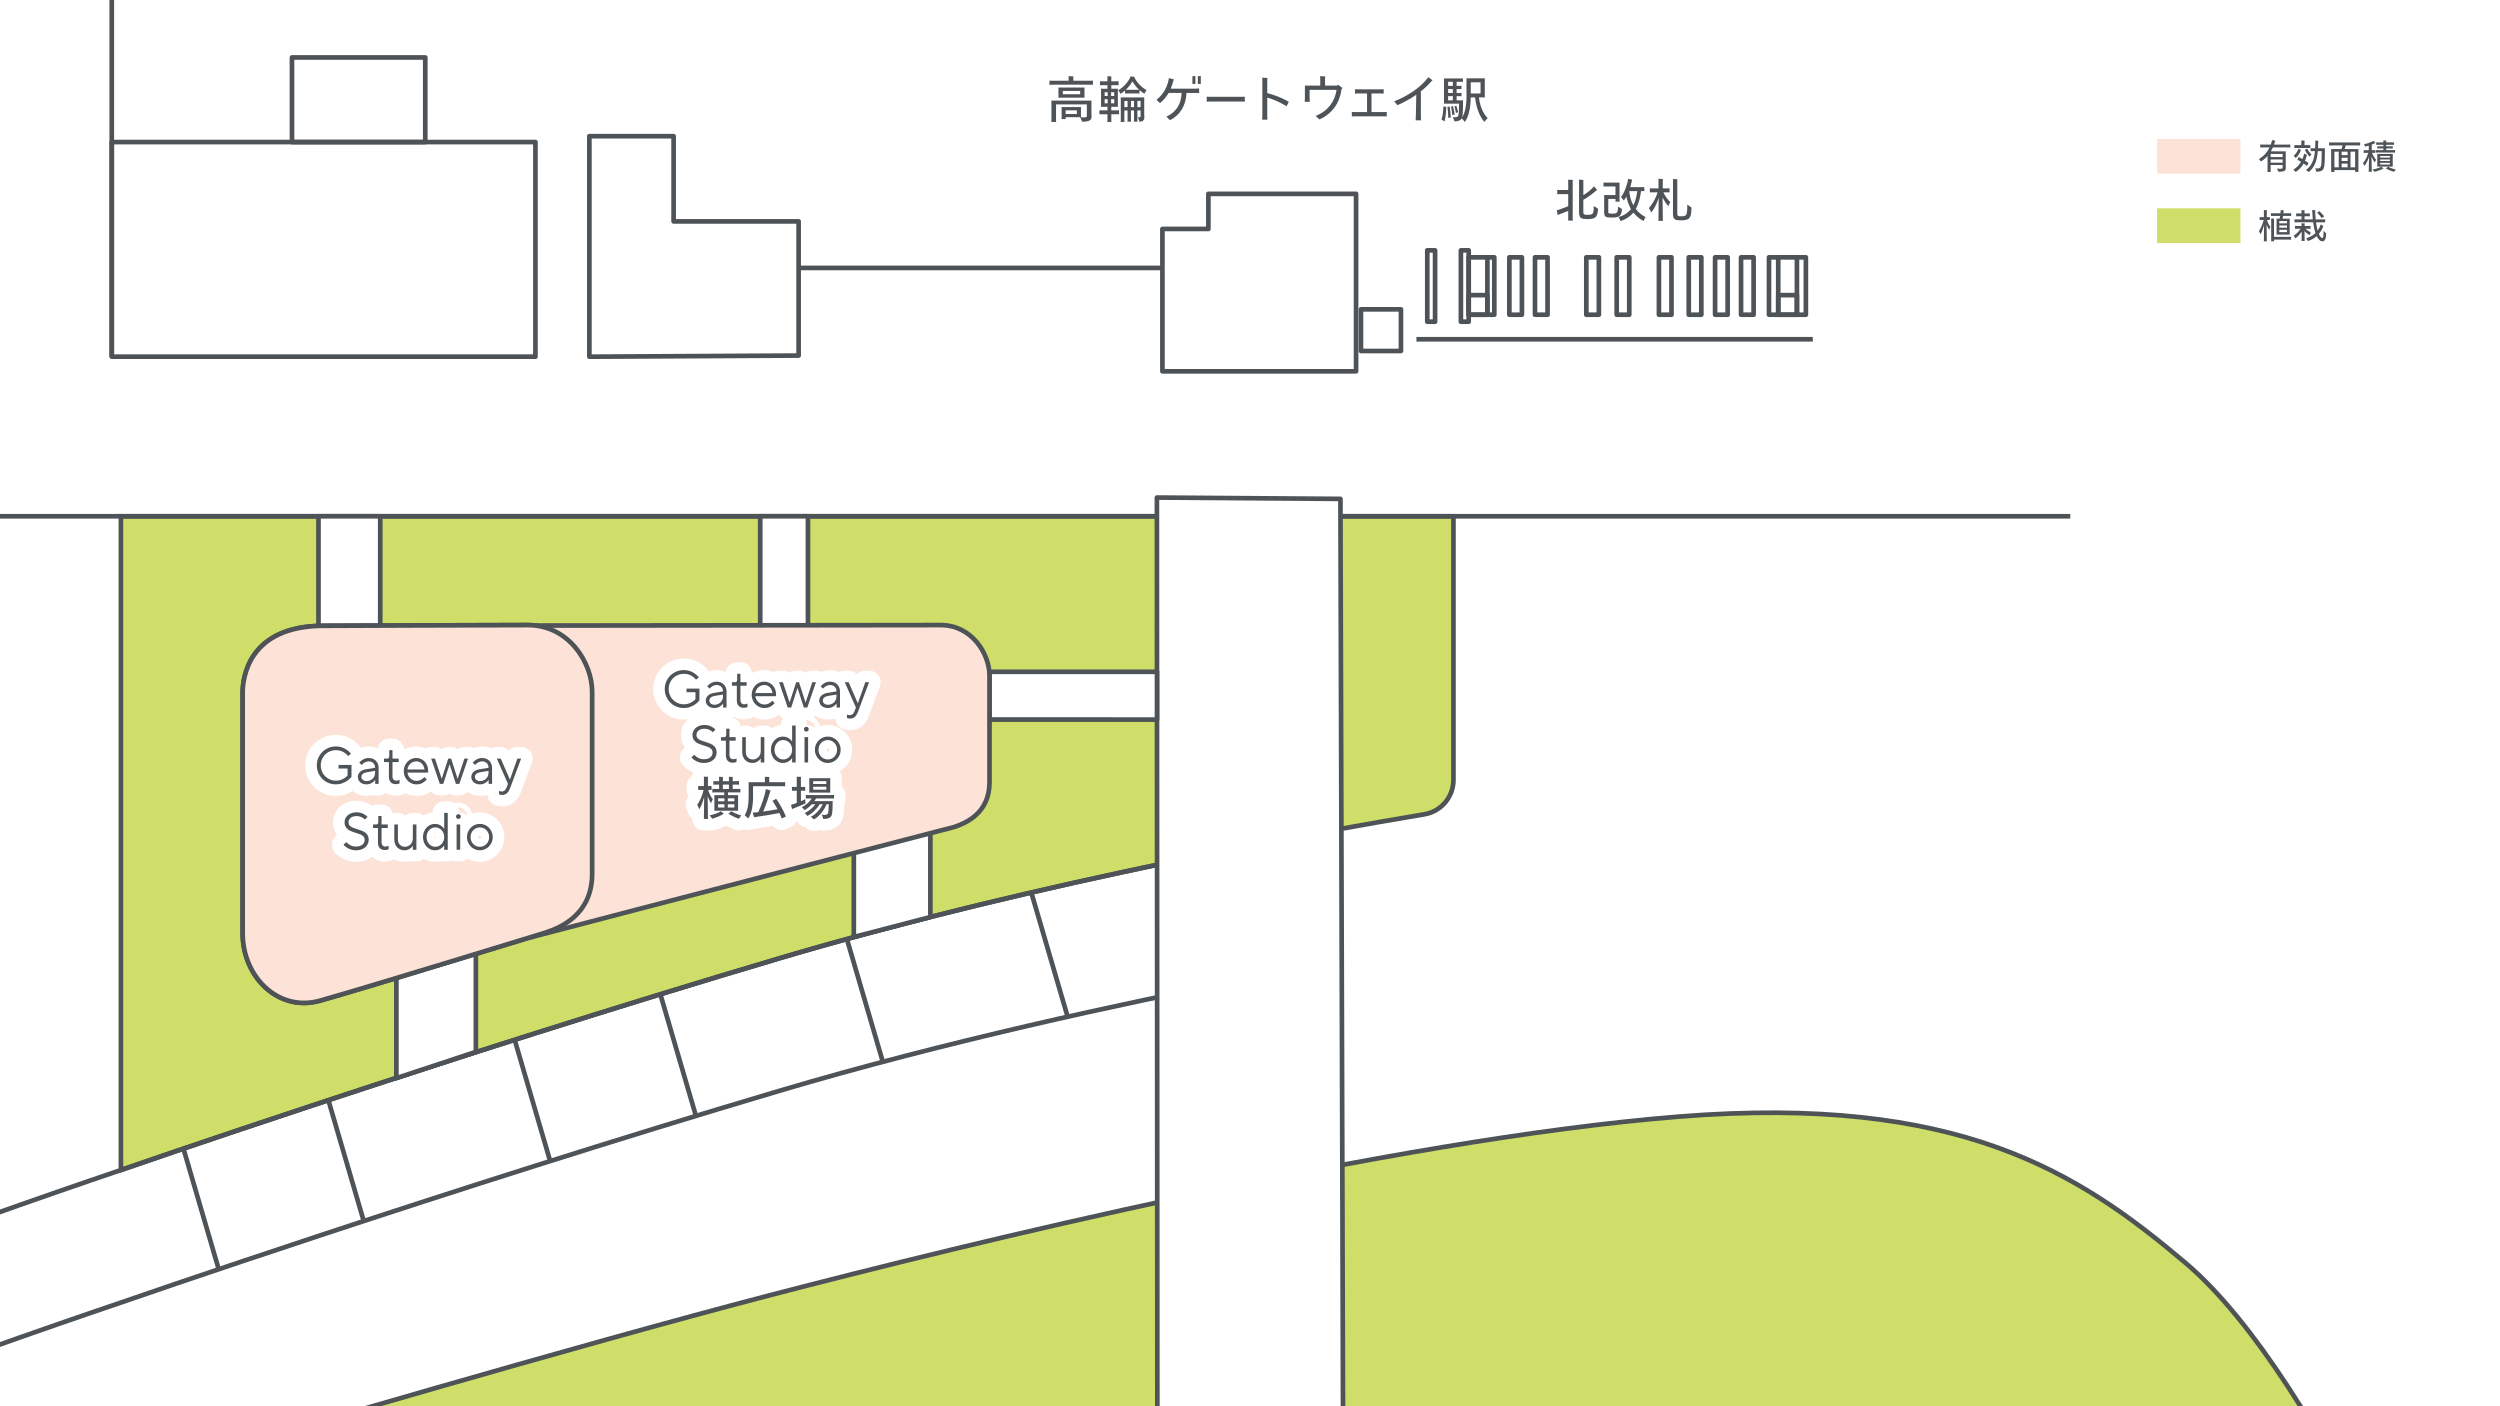 <?xml version="1.0" encoding="UTF-8"?>
<svg id="Gateway_Studio" xmlns="http://www.w3.org/2000/svg" xmlns:xlink="http://www.w3.org/1999/xlink" version="1.1" viewBox="0 0 1440 810">
  <!-- Generator: Adobe Illustrator 29.3.1, SVG Export Plug-In . SVG Version: 2.1.0 Build 151)  -->
  <defs>
    <style>
      .st0, .st1, .st2, .st3, .st4 {
        stroke-width: 2.69px;
      }

      .st0, .st1, .st2, .st3, .st4, .st5 {
        stroke: #4d5357;
      }

      .st0, .st1, .st6, .st7, .st3, .st4, .st5 {
        stroke-linejoin: round;
      }

      .st0, .st8 {
        fill: #cede68;
      }

      .st1, .st9 {
        fill: #fce2d7;
      }

      .st2 {
        stroke-miterlimit: 10;
      }

      .st2, .st6, .st7, .st3 {
        fill: none;
      }

      .st10, .st4, .st5 {
        fill: #fff;
      }

      .st6 {
        stroke-width: 8.966px;
      }

      .st6, .st7 {
        stroke: #fff;
        stroke-linecap: round;
      }

      .st7 {
        stroke-width: 13.335px;
      }

      .st11 {
        fill: #4d5357;
      }

      .st12 {
        clip-path: url(#clippath);
      }

      .st5 {
        stroke-width: 2.69px;
      }
    </style>
    <clipPath id="clippath">
      <rect class="st10" width="1440" height="810"/>
    </clipPath>
  </defs>
  <rect class="st10" width="1440" height="810"/>
  <g class="st12">
    <g>
      <path class="st2" d="M720.65,563.481c-75.663,14.755-177.312,36.848-271.142,64.661-192.553,57.075-379.87,122.131-379.87,122.131,0,0-107.683,36.426-142.317,51.484"/>
      <path class="st8" d="M837.183,449.226c0,9.826-7.085,18.207-16.778,19.821-52.942,8.815-221.791,38.569-370.897,82.765-192.553,57.074-379.87,122.129-379.87,122.129v-376.565h767.545v151.85h0Z"/>
      <path class="st0" d="M140.608,831.57s554.087-25.322,690.605-19.196c160.425,7.198,248.093,22.795,398.38,76.783,66.856,24.017,188.619,108.984,188.619,108.984,0,0-78.885-202.564-159.455-270.783-61.899-52.41-130.865-97.046-291.658-84.195-166.75,13.328-414.097,74.382-522.596,102.62-113.134,29.444-303.894,85.786-303.894,85.786h0Z"/>
      <line class="st3" x1="140.608" y1="831.57" x2="-444.671" y2="1020.956"/>
      <line class="st3" y1="297.376" x2="1192.5" y2="297.376"/>
      <rect class="st3" x="64.376" y="81.82" width="244.027" height="123.635"/>
      <polygon class="st3" points="669.55 213.873 781.095 213.873 781.095 111.65 696.026 111.65 696.026 131.879 669.55 131.879 669.55 213.873"/>
      <rect class="st3" x="168.183" y="33.09" width="76.772" height="48.729"/>
      <rect class="st3" x="972.724" y="148.225" width="7.236" height="33.045"/>
      <rect class="st3" x="955.542" y="148.225" width="7.236" height="33.045"/>
      <rect class="st3" x="931.219" y="148.225" width="7.236" height="33.045"/>
      <rect class="st3" x="913.719" y="148.225" width="7.236" height="33.045"/>
      <rect class="st3" x="884.153" y="148.225" width="7.236" height="33.045"/>
      <rect class="st3" x="869.387" y="148.225" width="7.236" height="33.045"/>
      <rect class="st3" x="845.972" y="148.225" width="14.742" height="33.045"/>
      <rect class="st3" x="845.972" y="169.982" width="10.761" height="11.288"/>
      <rect class="st3" x="1018.936" y="148.225" width="21.251" height="33.045"/>
      <rect class="st3" x="1024.266" y="169.982" width="10.761" height="11.288"/>
      <rect class="st3" x="841.476" y="144.197" width="4.496" height="41.101"/>
      <rect class="st3" x="822.109" y="144.197" width="4.496" height="41.101"/>
      <rect class="st3" x="783.918" y="178.171" width="23.032" height="23.991"/>
      <rect class="st3" x="987.89" y="148.225" width="7.236" height="33.045"/>
      <rect class="st3" x="1002.844" y="148.225" width="7.236" height="33.045"/>
      <line class="st3" x1="815.863" y1="195.422" x2="1044.17" y2="195.422"/>
      <line class="st3" x1="856.733" y1="181.27" x2="856.733" y2="148.225"/>
      <line class="st3" x1="1024.266" y1="148.225" x2="1024.266" y2="181.27"/>
      <line class="st3" x1="1035.027" y1="148.225" x2="1035.027" y2="181.27"/>
      <line class="st3" x1="64.376" y1="205.454" x2="64.376" y2="-25.735"/>
      <polygon class="st3" points="339.474 205.454 339.474 78.442 388.001 78.442 388.001 127.532 460.014 127.532 460.014 204.802 339.474 205.454"/>
      <line class="st3" x1="460.014" y1="154.34" x2="669.55" y2="154.34"/>
      <path class="st2" d="M837.183,449.228c0,9.826-7.085,18.207-16.778,19.821-52.942,8.815-221.791,38.569-370.897,82.766-192.553,57.075-379.87,122.131-379.87,122.131v-376.569h767.545v151.851h0Z"/>
      <path class="st2" d="M720.65,487.154c-75.663,14.755-177.312,36.848-271.142,64.661-192.553,57.075-379.87,122.131-379.87,122.131,0,0-107.683,36.426-142.317,51.484"/>
      <polygon class="st4" points="666.63 830.509 666.375 286.594 772.093 287.36 773.625 831.785 666.63 830.509"/>
      <g>
        <g>
          <path class="st7" d="M905.875,104.712v20.674c0,.537.025,1.155.052,1.668h-2.687c.025-.513.052-1.131.052-1.668v-3.898c-1.612.618-3.898,1.532-4.945,1.909-.432.161-.914.349-1.158.485-.025-.136-.293-1.668-.457-2.799.269-.052.754-.188,1.263-.349,1.211-.377,3.765-1.371,5.298-1.989v-6.938h-5.162c-.429,0-.781,0-1.183.028v-2.419c.377.028.754.028,1.183.028h5.162v-4.732c0-.352-.028-.862-.052-1.211.537,0,2.122.052,2.687.108-.052.349-.052.806-.052,1.103h0ZM920.445,120.224c-.188,4.408-1.103,5.968-5.752,5.968-2.45,0-3.469-.216-4.034-.646-.754-.51-1.131-1.452-1.131-3.361l.028-18.04c0-.216-.028-.513-.052-.673l2.555.188c-.028.08-.056.324-.056.565v8.201c2.446-1.48,4.68-3.361,6.132-5.109l1.829,2.097c-.164.08-.272.161-.432.269-2.042,1.829-4.973,4.031-7.528,5.403v7.154c0,.914.349,1.236.862,1.396.321.08.751.08,2.014.08,1.211,0,1.965-.188,2.45-.698.457-.565.698-1.56.698-4.328.67.429,1.801,1.155,2.419,1.532h0Z"/>
          <path class="st7" d="M928.863,125.306c-2.718,0-3.549-.188-4.062-.565-.59-.457-.806-1.236-.806-2.715v-9.168c0-.161-.028-.377-.028-.485h6.536v-4.973h-5.702c-.429,0-.778,0-1.183.028v-2.258c.377.025.754.025,1.183.025h8.065c-.025.324-.025.618-.025.97v9.032l.025.97h-2.363v-1.588h-4.142v7.556c0,.537.188.698.51.778.296.08.754.136,2.153.136,1.208,0,1.829-.188,2.311-.618.432-.485.621-1.266.646-3.389.646.377,1.721,1.022,2.258,1.316-.188,3.577-1.127,4.949-5.375,4.949h0ZM947.869,125.009c-.402.673-.967,1.748-1.155,2.286-2.286-1.047-4.328-2.931-5.86-4.84-1.724,2.125-4.303,3.793-7.315,4.893-.241-.51-.886-1.64-1.291-2.311,2.904-.781,5.486-2.422,7.154-4.624-1.103-2.125-2.017-4.411-2.635-7.154-.457.862-.97,1.615-1.452,2.261-.352-.537-1.158-1.48-1.64-2.045,1.773-2.122,3.574-6.666,4.139-10.484l2.338.51c-.052.108-.108.241-.133.321-.296,1.427-.618,2.743-.995,3.982h6.802c.457,0,.859,0,1.291-.028v2.338c-.432-.028-.834-.028-1.291-.028h-.593c-.537,4.355-1.532,7.531-3.012,10.271,1.588,2.178,3.63,3.657,5.647,4.652h0ZM943.084,110.086h-4.652c.349,3.361,1.211,6.104,2.394,8.149,1.155-2.258,1.829-4.976,2.258-8.149h0Z"/>
          <path class="st7" d="M962.094,116.351c-.377.673-.89,1.804-1.075,2.366-1.158-1.1-2.366-2.928-3.361-5.026.052,4.328.105,10.941.105,12.152,0,.485.028.967.056,1.371h-2.582c.028-.405.056-.914.056-1.371,0-1.183.052-7.475.105-11.831-1.127,3.521-2.715,6.614-4.328,8.39-.188-.646-.859-1.881-1.291-2.607,1.696-1.721,3.874-5.325,4.976-9.007h-3.012c-.537,0-.97,0-1.427.025v-2.338c.457.028.89.028,1.427.028h3.574v-4.732c0-.161-.025-.565-.052-.778.537,0,2.017.052,2.555.105-.028.188-.056.513-.056.673v4.732h2.446c.565,0,.995,0,1.452-.028v2.338c-.457-.025-.886-.025-1.452-.025h-2.094c.995,2.258,2.66,4.463,3.979,5.563ZM974.298,119.551c-.133,5.619-.806,7.367-5.619,7.367-2.366,0-3.361-.188-3.951-.618-.726-.457-1.103-1.399-1.103-3.172l.028-19.358c0-.216-.028-.51-.056-.673.698.028,1.857.108,2.582.164-.028.105-.056.374-.056.59v19.358c0,.834.349,1.155.89,1.291.293.08.618.08,1.853.08,1.183,0,1.909-.269,2.366-.834.457-.754.646-2.017.646-5.915.673.513,1.801,1.291,2.419,1.721Z"/>
        </g>
        <g>
          <path class="st11" d="M905.875,104.712v20.674c0,.537.025,1.155.052,1.668h-2.687c.025-.513.052-1.131.052-1.668v-3.898c-1.612.618-3.898,1.532-4.945,1.909-.432.161-.914.349-1.158.485-.025-.136-.293-1.668-.457-2.799.269-.052.754-.188,1.263-.349,1.211-.377,3.765-1.371,5.298-1.989v-6.938h-5.162c-.429,0-.781,0-1.183.028v-2.419c.377.028.754.028,1.183.028h5.162v-4.732c0-.352-.028-.862-.052-1.211.537,0,2.122.052,2.687.108-.052.349-.052.806-.052,1.103h0ZM920.445,120.224c-.188,4.408-1.103,5.968-5.752,5.968-2.45,0-3.469-.216-4.034-.646-.754-.51-1.131-1.452-1.131-3.361l.028-18.04c0-.216-.028-.513-.052-.673l2.555.188c-.028.08-.056.324-.056.565v8.201c2.446-1.48,4.68-3.361,6.132-5.109l1.829,2.097c-.164.08-.272.161-.432.269-2.042,1.829-4.973,4.031-7.528,5.403v7.154c0,.914.349,1.236.862,1.396.321.08.751.08,2.014.08,1.211,0,1.965-.188,2.45-.698.457-.565.698-1.56.698-4.328.67.429,1.801,1.155,2.419,1.532h0Z"/>
          <path class="st11" d="M928.863,125.306c-2.718,0-3.549-.188-4.062-.565-.59-.457-.806-1.236-.806-2.715v-9.168c0-.161-.028-.377-.028-.485h6.536v-4.973h-5.702c-.429,0-.778,0-1.183.028v-2.258c.377.025.754.025,1.183.025h8.065c-.025.324-.025.618-.025.97v9.032l.025.97h-2.363v-1.588h-4.142v7.556c0,.537.188.698.51.778.296.08.754.136,2.153.136,1.208,0,1.829-.188,2.311-.618.432-.485.621-1.266.646-3.389.646.377,1.721,1.022,2.258,1.316-.188,3.577-1.127,4.949-5.375,4.949h0ZM947.869,125.009c-.402.673-.967,1.748-1.155,2.286-2.286-1.047-4.328-2.931-5.86-4.84-1.724,2.125-4.303,3.793-7.315,4.893-.241-.51-.886-1.64-1.291-2.311,2.904-.781,5.486-2.422,7.154-4.624-1.103-2.125-2.017-4.411-2.635-7.154-.457.862-.97,1.615-1.452,2.261-.352-.537-1.158-1.48-1.64-2.045,1.773-2.122,3.574-6.666,4.139-10.484l2.338.51c-.052.108-.108.241-.133.321-.296,1.427-.618,2.743-.995,3.982h6.802c.457,0,.859,0,1.291-.028v2.338c-.432-.028-.834-.028-1.291-.028h-.593c-.537,4.355-1.532,7.531-3.012,10.271,1.588,2.178,3.63,3.657,5.647,4.652h0ZM943.084,110.086h-4.652c.349,3.361,1.211,6.104,2.394,8.149,1.155-2.258,1.829-4.976,2.258-8.149h0Z"/>
          <path class="st11" d="M962.094,116.351c-.377.673-.89,1.804-1.075,2.366-1.158-1.1-2.366-2.928-3.361-5.026.052,4.328.105,10.941.105,12.152,0,.485.028.967.056,1.371h-2.582c.028-.405.056-.914.056-1.371,0-1.183.052-7.475.105-11.831-1.127,3.521-2.715,6.614-4.328,8.39-.188-.646-.859-1.881-1.291-2.607,1.696-1.721,3.874-5.325,4.976-9.007h-3.012c-.537,0-.97,0-1.427.025v-2.338c.457.028.89.028,1.427.028h3.574v-4.732c0-.161-.025-.565-.052-.778.537,0,2.017.052,2.555.105-.028.188-.056.513-.056.673v4.732h2.446c.565,0,.995,0,1.452-.028v2.338c-.457-.025-.886-.025-1.452-.025h-2.094c.995,2.258,2.66,4.463,3.979,5.563ZM974.298,119.551c-.133,5.619-.806,7.367-5.619,7.367-2.366,0-3.361-.188-3.951-.618-.726-.457-1.103-1.399-1.103-3.172l.028-19.358c0-.216-.028-.51-.056-.673.698.028,1.857.108,2.582.164-.028.105-.056.374-.056.59v19.358c0,.834.349,1.155.89,1.291.293.08.618.08,1.853.08,1.183,0,1.909-.269,2.366-.834.457-.754.646-2.017.646-5.915.673.513,1.801,1.291,2.419,1.721Z"/>
        </g>
      </g>
      <g>
        <g>
          <path class="st6" d="M629.509,46.454v2.388c-.698-.059-1.396-.059-2.416-.059h-20.109c-1.016,0-1.804,0-2.502.059v-2.388c.698.059,1.486.059,2.502.059h8.529v-1.89c0-.148-.028-.497-.059-.729.642,0,2.298.059,2.854.086-.031.204-.062.494-.062.642v1.89h8.847c1.019,0,1.718,0,2.416-.059h0ZM628.665,65.398c0,.408.059,1.745.059,2.067,0,1.687-1.396,2.647-5.356,2.647-.26-.581-.84-1.804-1.192-2.588h-8.353v1.047h-2.385c.031-.232.059-.525.059-.843v-5.267c0-.293-.028-.553-.059-.788h11.232c-.028.263-.028.466-.028.757v4.337l.028.757h-.056c.435.059,1.075.114,1.687.114,1.368,0,1.718-.29,1.718-.871v-6.635h-17.752v8.961c0,.408,0,.788.059,1.137h-2.765c.059-.321.059-.729.059-1.137v-10.329c0-.204-.031-.581-.059-.816h23.133c-.028.293-.028.494-.028.846v6.604ZM609.665,55.504v-4.337c0-.29-.031-.522-.062-.757h15.105c-.031.263-.031.466-.031.757v4.337l.031.757h-15.105c.031-.204.062-.466.062-.757ZM612.167,52.391v1.89h10.008v-1.89h-10.008ZM620.285,65.661v-2.094h-6.462v2.094h6.462Z"/>
          <path class="st6" d="M643.131,63.567c.55,0,.989,0,1.452-.031v2.298c-.463-.028-.902-.028-1.452-.028h-3.027v3.49c0,.321,0,.67.056.961h-2.298c.031-.29.031-.639.031-.961v-3.49h-3.172c-.553,0-.992,0-1.455.028v-2.298c.463.031.902.031,1.455.031h3.172v-2.067h-3.756c.031-.293.062-.584.062-.933v-8.525c0-.321-.031-.639-.062-.933h3.756v-2.036h-2.91c-.525,0-.933,0-1.396.028v-2.298c.463.031.871.031,1.396.031h2.91v-2.097c0-.145-.031-.581-.059-.816.522,0,1.863.059,2.326.117-.028.204-.056.525-.056.729v2.067h2.851c.494,0,.93,0,1.368-.031v2.298c-.439-.028-.874-.028-1.368-.028h-2.851v2.036h3.812c-.031.321-.031.612-.031.933v8.525l.031.933h-3.812v2.067h3.027ZM636.292,53.089v2.212h1.718v-2.212h-1.718ZM636.292,59.52h1.718v-2.385h-1.718v2.385ZM641.79,53.089h-1.804v2.212h1.804v-2.212ZM641.79,59.52v-2.385h-1.804v2.385h1.804ZM660.444,51.897c-.408.581-1.047,1.569-1.251,2.067-.961-.525-1.921-1.223-2.854-2.067v1.977c-.408-.028-.785-.028-1.22-.028h-5.82c-.466,0-.816,0-1.251.028v-1.773c-.846.785-1.748,1.424-2.619,1.949-.235-.525-.874-1.486-1.31-2.067,2.706-1.483,5.851-4.714,7.16-8.031l2.354.408c-.056.059-.114.173-.173.263,1.31,2.965,4.337,5.934,6.984,7.274h-0ZM659.076,65.398c0,.466.059,2.184.059,2.474,0,1.251-.992,2.24-2.765,2.24-.173-.522-.639-1.832-.933-2.647.062,0,.494.059.846.059.553,0,.698-.117.698-.525v-3.376h-1.835v5.384c0,.349,0,.729.059,1.078h-2.067c.059-.321.059-.729.059-1.078v-5.384h-1.776v5.384c0,.349,0,.729.062,1.078h-2.07c.062-.321.062-.729.062-1.078v-5.384h-1.835v5.501c0,.377,0,.757.056,1.106h-2.181c.059-.349.059-.729.059-1.106v-12.34c0-.173-.028-.494-.059-.698h13.591c-.031.321-.031.584-.031.902v8.411h-0ZM649.476,61.704v-3.58h-1.835v3.58h1.835ZM656.135,51.693c-1.483-1.341-2.82-3.027-3.84-4.803-1.078,1.804-2.388,3.463-3.84,4.831h6.663c.349,0,.67,0,1.016-.028ZM653.198,61.704v-3.58h-1.776v3.58h1.776ZM656.982,61.704v-3.58h-1.835v3.58h1.835Z"/>
          <path class="st6" d="M688.644,51.053l2.063-.117v2.706l-2.063-.117h-5.208c-.321,7.278-3.756,12.862-9.517,15.686l-2.067-1.977c5.702-2.823,8.498-7.074,8.76-13.709h-7.481c-1.279,2.243-2.879,4.133-5.004,5.878l-1.977-1.918c3.985-3.172,6.283-7.305,7.157-12.486l2.851.729-.321.958c-.432,1.603-.93,3.027-1.483,4.368h14.29ZM688.557,48.344h-1.718v-4.479h1.718v4.479ZM691.671,43.865v4.479h-1.718v-4.479h1.718Z"/>
          <path class="st6" d="M696.761,55.767h18.565l1.69-.09v2.913l-1.69-.117h-18.565l-1.687.117v-2.913l1.687.09Z"/>
          <path class="st6" d="M729.937,56.23v10.623l.117,2.067h-3.058l.117-2.067v-20.922l-.117-1.223,3.089.232-.148,1.047v7.654c4.278,1.078,9.137,2.969,12.427,5.035l-1.337,2.53c-3.058-1.918-6.956-3.84-11.089-4.976h0Z"/>
          <path class="st6" d="M773.355,50.76l-.581.408c-1.05,7.858-5.035,14.114-12.776,17.635l-2.181-2.036c7.302-2.91,11.059-8.439,12.047-15.015h-15.541v4.8l.117,2.067h-2.938l.114-2.067v-7.247h8.847v-4.247l-.09-1.223,2.999.235-.145,1.047v4.189h6.984l.553-.494,2.588,1.949h0Z"/>
          <path class="st6" d="M798.762,64.469v2.616l-1.541-.086h-17.054l-1.514.086v-2.616l1.514.086h7.247v-10.709h-5.619l-1.31.086v-2.561l1.31.086h13.882l1.31-.086v2.561l-1.31-.086h-5.702v10.709h7.247l1.541-.086Z"/>
          <path class="st6" d="M825.126,46.222l-.785.785c-1.687,1.949-3.694,3.843-5.937,5.588l.031,14.055.086,2.647h-3.114l.117-2.561.26-12.164c-3.404,2.36-7.157,4.423-10.91,6.027l-1.804-2.243c8.087-3.2,15.451-8.177,19.615-13.851l2.44,1.718h0Z"/>
          <path class="st6" d="M831.385,61.179l1.659.435c-.028,2.039-.232,5.501-.989,8.353l-1.745-1.134c.785-2.243,1.075-5.705,1.075-7.654h0ZM849.631,56.116h-2.474c-.086,6.286-1.31,11.349-3.435,14.141-.463-.667-1.248-1.569-1.773-2.122-.581,1.134-1.835,1.773-4.164,1.773-.142-.463-.609-1.745-.902-2.588.439.173.902.232,1.399.232.961,0,1.486-.377,1.745-1.165.235-.757.349-1.863.408-6.691h-8.76c.031-.352.059-.757.059-1.165v-12.195c0-.377-.028-.785-.059-1.134h9.662c.466,0,.843,0,1.31-.028v1.977c-.466-.028-.843-.028-1.31-.028h-2.329v2.326h1.572c.408,0,.788,0,1.223-.028v1.89c-.408-.028-.816-.028-1.223-.028h-1.572v2.27h1.572c.435,0,.816,0,1.251-.031v1.893c-.408-.031-.816-.031-1.251-.031h-1.572v2.388h3.756c-.031.204-.059.553-.059.726,0,6.227-.176,7.976-.584,9.168,0,.059-.028.086-.056.117,1.687-2.533,2.647-6.49,2.647-12.513v-9.372c0-.204-.028-.522-.028-.785h10.589c-.028.349-.028.667-.028,1.016v8.964l.028,1.019h-3.373c.494,5.471,2.879,9.894,5.004,11.902-.667.67-1.6,1.718-1.921,2.181-2.588-2.851-4.683-8.09-5.353-14.083v-0ZM834.992,61.324c.235,1.31.556,3.725.67,6.345-.349.059-.992.145-1.455.263,0-2.008-.235-4.745-.494-6.345,0,0,1.279-.263,1.279-.263ZM834.121,47.124v2.326h2.706v-2.326h-2.706ZM836.827,51.285h-2.706v2.27h2.706v-2.27ZM836.827,57.775v-2.388h-2.706v2.388h2.706ZM837.874,66.01l-1.337.263c-.086-1.572-.494-3.667-.816-4.89l1.192-.204c.29.989.757,2.823.961,4.831ZM838.6,64.991c-.142-1.192-.612-2.851-.871-3.784l1.161-.204c.266.788.729,2.212.992,3.697l-1.282.29h0ZM847.157,53.818h5.647v-6.403h-5.647v6.403Z"/>
        </g>
        <g>
          <path class="st11" d="M629.509,46.454v2.388c-.698-.059-1.396-.059-2.416-.059h-20.109c-1.016,0-1.804,0-2.502.059v-2.388c.698.059,1.486.059,2.502.059h8.529v-1.89c0-.148-.028-.497-.059-.729.642,0,2.298.059,2.854.086-.031.204-.062.494-.062.642v1.89h8.847c1.019,0,1.718,0,2.416-.059h0ZM628.665,65.398c0,.408.059,1.745.059,2.067,0,1.687-1.396,2.647-5.356,2.647-.26-.581-.84-1.804-1.192-2.588h-8.353v1.047h-2.385c.031-.232.059-.525.059-.843v-5.267c0-.293-.028-.553-.059-.788h11.232c-.028.263-.028.466-.028.757v4.337l.028.757h-.056c.435.059,1.075.114,1.687.114,1.368,0,1.718-.29,1.718-.871v-6.635h-17.752v8.961c0,.408,0,.788.059,1.137h-2.765c.059-.321.059-.729.059-1.137v-10.329c0-.204-.031-.581-.059-.816h23.133c-.028.293-.028.494-.028.846v6.604ZM609.665,55.504v-4.337c0-.29-.031-.522-.062-.757h15.105c-.031.263-.031.466-.031.757v4.337l.031.757h-15.105c.031-.204.062-.466.062-.757ZM612.167,52.391v1.89h10.008v-1.89h-10.008ZM620.285,65.661v-2.094h-6.462v2.094h6.462Z"/>
          <path class="st11" d="M643.131,63.567c.55,0,.989,0,1.452-.031v2.298c-.463-.028-.902-.028-1.452-.028h-3.027v3.49c0,.321,0,.67.056.961h-2.298c.031-.29.031-.639.031-.961v-3.49h-3.172c-.553,0-.992,0-1.455.028v-2.298c.463.031.902.031,1.455.031h3.172v-2.067h-3.756c.031-.293.062-.584.062-.933v-8.525c0-.321-.031-.639-.062-.933h3.756v-2.036h-2.91c-.525,0-.933,0-1.396.028v-2.298c.463.031.871.031,1.396.031h2.91v-2.097c0-.145-.031-.581-.059-.816.522,0,1.863.059,2.326.117-.028.204-.056.525-.056.729v2.067h2.851c.494,0,.93,0,1.368-.031v2.298c-.439-.028-.874-.028-1.368-.028h-2.851v2.036h3.812c-.031.321-.031.612-.031.933v8.525l.031.933h-3.812v2.067h3.027ZM636.292,53.089v2.212h1.718v-2.212h-1.718ZM636.292,59.52h1.718v-2.385h-1.718v2.385ZM641.79,53.089h-1.804v2.212h1.804v-2.212ZM641.79,59.52v-2.385h-1.804v2.385h1.804ZM660.444,51.897c-.408.581-1.047,1.569-1.251,2.067-.961-.525-1.921-1.223-2.854-2.067v1.977c-.408-.028-.785-.028-1.22-.028h-5.82c-.466,0-.816,0-1.251.028v-1.773c-.846.785-1.748,1.424-2.619,1.949-.235-.525-.874-1.486-1.31-2.067,2.706-1.483,5.851-4.714,7.16-8.031l2.354.408c-.056.059-.114.173-.173.263,1.31,2.965,4.337,5.934,6.984,7.274h-0ZM659.076,65.398c0,.466.059,2.184.059,2.474,0,1.251-.992,2.24-2.765,2.24-.173-.522-.639-1.832-.933-2.647.062,0,.494.059.846.059.553,0,.698-.117.698-.525v-3.376h-1.835v5.384c0,.349,0,.729.059,1.078h-2.067c.059-.321.059-.729.059-1.078v-5.384h-1.776v5.384c0,.349,0,.729.062,1.078h-2.07c.062-.321.062-.729.062-1.078v-5.384h-1.835v5.501c0,.377,0,.757.056,1.106h-2.181c.059-.349.059-.729.059-1.106v-12.34c0-.173-.028-.494-.059-.698h13.591c-.031.321-.031.584-.031.902v8.411h-0ZM649.476,61.704v-3.58h-1.835v3.58h1.835ZM656.135,51.693c-1.483-1.341-2.82-3.027-3.84-4.803-1.078,1.804-2.388,3.463-3.84,4.831h6.663c.349,0,.67,0,1.016-.028ZM653.198,61.704v-3.58h-1.776v3.58h1.776ZM656.982,61.704v-3.58h-1.835v3.58h1.835Z"/>
          <path class="st11" d="M688.644,51.053l2.063-.117v2.706l-2.063-.117h-5.208c-.321,7.278-3.756,12.862-9.517,15.686l-2.067-1.977c5.702-2.823,8.498-7.074,8.76-13.709h-7.481c-1.279,2.243-2.879,4.133-5.004,5.878l-1.977-1.918c3.985-3.172,6.283-7.305,7.157-12.486l2.851.729-.321.958c-.432,1.603-.93,3.027-1.483,4.368h14.29ZM688.557,48.344h-1.718v-4.479h1.718v4.479ZM691.671,43.865v4.479h-1.718v-4.479h1.718Z"/>
          <path class="st11" d="M696.761,55.767h18.565l1.69-.09v2.913l-1.69-.117h-18.565l-1.687.117v-2.913l1.687.09Z"/>
          <path class="st11" d="M729.937,56.23v10.623l.117,2.067h-3.058l.117-2.067v-20.922l-.117-1.223,3.089.232-.148,1.047v7.654c4.278,1.078,9.137,2.969,12.427,5.035l-1.337,2.53c-3.058-1.918-6.956-3.84-11.089-4.976h0Z"/>
          <path class="st11" d="M773.355,50.76l-.581.408c-1.05,7.858-5.035,14.114-12.776,17.635l-2.181-2.036c7.302-2.91,11.059-8.439,12.047-15.015h-15.541v4.8l.117,2.067h-2.938l.114-2.067v-7.247h8.847v-4.247l-.09-1.223,2.999.235-.145,1.047v4.189h6.984l.553-.494,2.588,1.949h0Z"/>
          <path class="st11" d="M798.762,64.469v2.616l-1.541-.086h-17.054l-1.514.086v-2.616l1.514.086h7.247v-10.709h-5.619l-1.31.086v-2.561l1.31.086h13.882l1.31-.086v2.561l-1.31-.086h-5.702v10.709h7.247l1.541-.086Z"/>
          <path class="st11" d="M825.126,46.222l-.785.785c-1.687,1.949-3.694,3.843-5.937,5.588l.031,14.055.086,2.647h-3.114l.117-2.561.26-12.164c-3.404,2.36-7.157,4.423-10.91,6.027l-1.804-2.243c8.087-3.2,15.451-8.177,19.615-13.851l2.44,1.718h0Z"/>
          <path class="st11" d="M831.385,61.179l1.659.435c-.028,2.039-.232,5.501-.989,8.353l-1.745-1.134c.785-2.243,1.075-5.705,1.075-7.654h0ZM849.631,56.116h-2.474c-.086,6.286-1.31,11.349-3.435,14.141-.463-.667-1.248-1.569-1.773-2.122-.581,1.134-1.835,1.773-4.164,1.773-.142-.463-.609-1.745-.902-2.588.439.173.902.232,1.399.232.961,0,1.486-.377,1.745-1.165.235-.757.349-1.863.408-6.691h-8.76c.031-.352.059-.757.059-1.165v-12.195c0-.377-.028-.785-.059-1.134h9.662c.466,0,.843,0,1.31-.028v1.977c-.466-.028-.843-.028-1.31-.028h-2.329v2.326h1.572c.408,0,.788,0,1.223-.028v1.89c-.408-.028-.816-.028-1.223-.028h-1.572v2.27h1.572c.435,0,.816,0,1.251-.031v1.893c-.408-.031-.816-.031-1.251-.031h-1.572v2.388h3.756c-.031.204-.059.553-.059.726,0,6.227-.176,7.976-.584,9.168,0,.059-.028.086-.056.117,1.687-2.533,2.647-6.49,2.647-12.513v-9.372c0-.204-.028-.522-.028-.785h10.589c-.028.349-.028.667-.028,1.016v8.964l.028,1.019h-3.373c.494,5.471,2.879,9.894,5.004,11.902-.667.67-1.6,1.718-1.921,2.181-2.588-2.851-4.683-8.09-5.353-14.083v-0ZM834.992,61.324c.235,1.31.556,3.725.67,6.345-.349.059-.992.145-1.455.263,0-2.008-.235-4.745-.494-6.345,0,0,1.279-.263,1.279-.263ZM834.121,47.124v2.326h2.706v-2.326h-2.706ZM836.827,51.285h-2.706v2.27h2.706v-2.27ZM836.827,57.775v-2.388h-2.706v2.388h2.706ZM837.874,66.01l-1.337.263c-.086-1.572-.494-3.667-.816-4.89l1.192-.204c.29.989.757,2.823.961,4.831ZM838.6,64.991c-.142-1.192-.612-2.851-.871-3.784l1.161-.204c.266.788.729,2.212.992,3.697l-1.282.29h0ZM847.157,53.818h5.647v-6.403h-5.647v6.403Z"/>
        </g>
      </g>
      <rect class="st4" x="437.881" y="297.376" width="27.5" height="80.102"/>
      <rect class="st5" x="604.442" y="352.483" width="27.501" height="96.475" transform="translate(217.453 1018.901) rotate(-89.998)"/>
      <rect class="st4" x="183.448" y="297.376" width="35.57" height="80.102"/>
      <polygon class="st4" points="228.304 620.998 274.092 605.89 274.092 537.856 228.304 537.856 228.304 620.998"/>
      <polygon class="st4" points="491.796 539.704 535.894 528.223 535.894 470.04 491.796 470.04 491.796 539.704"/>
      <path class="st1" d="M541.847,360.048c-14.726,0-176.181.21-233.26.285-1.462-.18-2.962-.285-4.513-.285-23.587,0-117.528.409-117.528.409-43.92,0-46.767,30.679-46.767,38.451v138.669c0,25.361,20.74,45.405,44.327,38.86,18.931-5.253,91.294-27.367,119.127-35.894,58.785-15.479,246.337-64.18,246.337-64.18,6.488-2.175,20.39-7.769,20.39-25.792v-61.313c0-12.741-10.195-29.21-28.113-29.21h0Z"/>
      <path class="st1" d="M186.546,360.457c-43.92,0-46.767,30.679-46.767,38.451v138.669c0,25.361,20.74,45.405,44.327,38.86s130.135-39.269,130.135-39.269c8.54-2.863,26.84-10.226,26.84-33.951v-104.718c0-16.771-13.42-38.451-37.007-38.451s-117.528.409-117.528.409h0Z"/>
      <g>
        <g>
          <path class="st7" d="M187.914,450.348c-1.682-.97-3.007-2.298-3.98-3.975-.972-1.68-1.458-3.512-1.458-5.495s.486-3.815,1.458-5.495c.973-1.68,2.298-3.006,3.98-3.979,1.68-.97,3.525-1.455,5.529-1.455,1.924,0,3.651.423,5.18,1.27,1.529.85,2.7,1.838,3.509,2.965l-1.64,1.304c-.709-.93-1.656-1.727-2.842-2.391-1.185-.664-2.587-.998-4.207-.998-1.58,0-3.038.383-4.374,1.155-1.337.769-2.391,1.826-3.16,3.172s-1.155,2.829-1.155,4.451c0,1.619.386,3.098,1.155,4.433.769,1.337,1.823,2.397,3.16,3.175,1.336.781,2.794,1.171,4.374,1.171,1.478,0,2.825-.309,4.04-.93,1.216-.618,2.118-1.3,2.704-2.051v-3.985h-5.165v-2.07h7.443v6.808c-.507.689-1.205,1.368-2.096,2.036-.891.67-1.934,1.226-3.129,1.674-1.195.445-2.46.667-3.798.667-2.005,0-3.849-.485-5.529-1.458h-0Z"/>
          <path class="st7" d="M215.333,437.343c.86.488,1.534,1.161,2.02,2.023s.729,1.847.729,2.962v9.18h-1.974v-2.338h-.031c-.385.667-1.033,1.276-1.944,1.819s-1.955.816-3.129.816c-.953,0-1.798-.192-2.538-.578-.738-.386-1.316-.896-1.731-1.532-.415-.639-.622-1.322-.622-2.051,0-1.174.405-2.162,1.216-2.962.809-.8,1.954-1.322,3.433-1.563l5.285-.883v-.028c0-1.1-.34-1.983-1.018-2.653s-1.565-1.004-2.658-1.004c-.851,0-1.595.188-2.233.562-.638.377-1.25.871-1.838,1.48l-1.367-1.304c.607-.751,1.378-1.384,2.309-1.9s1.974-.775,3.129-.775c1.114,0,2.1.244,2.962.729v-0ZM213.662,449.285c.74-.423,1.322-1.007,1.747-1.745s.638-1.563.638-2.474v-1.032l-4.8.791c-1.033.182-1.802.507-2.309.97-.507.466-.76,1.044-.76,1.73,0,.67.28,1.236.836,1.702.558.463,1.291.698,2.202.698.893,0,1.707-.213,2.446-.639h0Z"/>
          <path class="st7" d="M225.055,450.564c-.7-.738-1.049-1.816-1.049-3.234v-8.377h-2.825v-2.014h1.853c.364,0,.653-.117.865-.352.213-.232.32-.581.32-1.047v-3.469h1.853v4.868h3.585v2.014h-3.585v8.248c0,.788.198,1.393.592,1.819.395.423.938.636,1.626.636.587,0,1.205-.154,1.853-.457v2.017c-.244.12-.558.229-.942.318-.385.093-.78.136-1.185.136-1.277,0-2.264-.368-2.962-1.106h0Z"/>
          <path class="st7" d="M236.25,450.789c-1.114-.68-2.005-1.597-2.674-2.752-.669-1.152-1.002-2.431-1.002-3.827,0-1.418.324-2.703.972-3.858.649-1.155,1.52-2.067,2.613-2.734,1.093-.67,2.289-1.004,3.585-1.004,1.276,0,2.436.315,3.478.942,1.044.63,1.869,1.51,2.477,2.644.607,1.137.911,2.413.911,3.83,0,.324-.02.649-.06.973h-11.849c.1.886.394,1.696.88,2.422.486.729,1.109,1.304,1.869,1.727.76.426,1.595.636,2.507.636,1.68,0,3.169-.726,4.467-2.178l1.427,1.307c-.649.812-1.469,1.495-2.46,2.051-.993.559-2.158.837-3.494.837-1.317,0-2.533-.34-3.647-1.016h0ZM244.513,443.203c-.182-1.421-.698-2.548-1.549-3.392-.85-.84-1.923-1.26-3.22-1.26-.851,0-1.645.207-2.385.624-.74.414-1.347.976-1.823,1.687-.477.711-.764,1.489-.867,2.341h9.843Z"/>
          <path class="st7" d="M255.329,451.509h-2.005l-4.982-14.571h2.187l3.858,11.565h.06l3.738-11.565h1.64l3.738,11.627h.06l3.86-11.627h2.096l-4.982,14.571h-2.006l-3.614-11.232h-.062l-3.585,11.232h0Z"/>
          <path class="st7" d="M280.681,437.343c.86.488,1.534,1.161,2.02,2.023s.729,1.847.729,2.962v9.18h-1.974v-2.338h-.031c-.385.667-1.033,1.276-1.944,1.819s-1.955.816-3.129.816c-.953,0-1.798-.192-2.538-.578-.738-.386-1.316-.896-1.731-1.532-.415-.639-.622-1.322-.622-2.051,0-1.174.405-2.162,1.216-2.962.809-.8,1.954-1.322,3.433-1.563l5.285-.883v-.028c0-1.1-.34-1.983-1.018-2.653s-1.565-1.004-2.658-1.004c-.851,0-1.595.188-2.233.562-.638.377-1.25.871-1.838,1.48l-1.367-1.304c.607-.751,1.378-1.384,2.309-1.9s1.974-.775,3.129-.775c1.114,0,2.1.244,2.962.729v-0ZM279.01,449.285c.74-.423,1.322-1.007,1.747-1.745s.638-1.563.638-2.474v-1.032l-4.8.791c-1.033.182-1.802.507-2.309.97-.507.466-.76,1.044-.76,1.73,0,.67.28,1.236.836,1.702.558.463,1.291.698,2.202.698.893,0,1.707-.213,2.446-.639h-0Z"/>
          <path class="st7" d="M298.014,436.939h2.158l-6.289,16.844c-.527,1.418-1.16,2.456-1.898,3.114-.74.658-1.676.985-2.811.985-.627,0-1.205-.12-1.731-.364v-1.992c.182.102.409.192.683.272s.562.124.867.124c1.256,0,2.167-.729,2.735-2.187l.88-2.187-6.441-14.608h2.247l5.256,12.056h.062l4.283-12.056h0Z"/>
          <path class="st7" d="M200.826,488.805c-1.266-.636-2.253-1.381-2.962-2.23l1.58-1.517c.627.707,1.418,1.313,2.369,1.807.953.497,2.046.748,3.282.748,1.58,0,2.8-.364,3.66-1.093.862-.729,1.291-1.662,1.291-2.796,0-.751-.222-1.371-.667-1.869-.446-.494-1.004-.886-1.671-1.168-.669-.284-1.571-.599-2.704-.942-1.418-.445-2.558-.865-3.418-1.26-.862-.395-1.595-.982-2.202-1.761-.609-.778-.911-1.807-.911-3.083,0-1.032.283-1.989.851-2.87.567-.88,1.376-1.579,2.429-2.094s2.269-.772,3.647-.772c1.356,0,2.587.263,3.691.791,1.103.528,1.978,1.137,2.627,1.826l-1.549,1.523c-.527-.531-1.195-.995-2.005-1.393-.811-.399-1.733-.596-2.765-.596-1.46,0-2.598.343-3.418,1.032s-1.231,1.541-1.231,2.551c0,.751.222,1.375.669,1.869.445.497,1.002.886,1.671,1.171.667.284,1.569.599,2.703.942,1.398.426,2.538.84,3.418,1.245.882.405,1.626.998,2.233,1.776s.911,1.807.911,3.08c0,1.115-.293,2.131-.88,3.052-.588.92-1.433,1.649-2.538,2.184-1.103.537-2.385.806-3.843.806-1.58,0-3.002-.318-4.269-.958v-0Z"/>
          <path class="st7" d="M218.751,488.521c-.7-.738-1.049-1.816-1.049-3.234v-8.377h-2.825v-2.014h1.853c.364,0,.653-.117.865-.352.213-.232.32-.581.32-1.047v-3.469h1.853v4.868h3.585v2.014h-3.585v8.248c0,.788.198,1.393.592,1.819.395.423.938.636,1.626.636.587,0,1.205-.154,1.853-.457v2.017c-.244.12-.558.229-.942.318-.385.093-.78.136-1.185.136-1.277,0-2.264-.368-2.962-1.106h0Z"/>
          <path class="st7" d="M229.976,488.972c-.891-.525-1.591-1.263-2.096-2.212-.508-.951-.76-2.045-.76-3.277v-8.587h2.065v8.578c0,1.273.38,2.301,1.14,3.089.76.791,1.727,1.183,2.902,1.183.85,0,1.619-.207,2.308-.621s1.236-.985,1.642-1.711c.405-.729.607-1.548.607-2.456v-8.062h2.067v14.571h-2.067v-2.338h-.029c-.364.667-.978,1.276-1.839,1.819-.86.544-1.838.816-2.931.816-1.114,0-2.116-.263-3.007-.791h-0Z"/>
          <path class="st7" d="M247.097,488.774c-1.044-.658-1.88-1.563-2.507-2.718-.629-1.155-.942-2.45-.942-3.889s.314-2.734.942-3.889c.627-1.155,1.463-2.06,2.507-2.718,1.042-.658,2.171-.989,3.387-.989,1.236,0,2.329.29,3.28.865.953.578,1.631,1.232,2.036,1.962h.062v-9.199h2.036v21.267h-2.036v-2.521h-.062c-.405.729-1.083,1.381-2.036,1.955-.951.575-2.045.862-3.28.862-1.216,0-2.345-.331-3.387-.989v0ZM253.293,487.02c.78-.485,1.404-1.152,1.869-2.002.466-.85.7-1.801.7-2.851,0-1.072-.233-2.033-.7-2.879-.465-.85-1.089-1.514-1.869-1.986-.778-.476-1.636-.714-2.567-.714-.891,0-1.722.238-2.491.714-.769.473-1.382,1.137-1.838,1.986-.456.846-.684,1.807-.684,2.879,0,1.05.229,2.002.684,2.851s1.069,1.517,1.838,2.002,1.6.726,2.491.726c.931,0,1.788-.241,2.567-.726Z"/>
          <path class="st7" d="M263.065,471.3c-.273-.266-.409-.59-.409-.976s.136-.711.409-.976c.273-.263.593-.395.958-.395.385,0,.714.133.987.395.273.266.411.59.411.976s-.138.711-.411.976c-.273.263-.602.395-.987.395-.364,0-.684-.133-.958-.395ZM265.067,489.466h-2.067v-14.571h2.067v14.571Z"/>
          <path class="st7" d="M272.692,488.747c-1.135-.68-2.036-1.597-2.704-2.752-.669-1.152-1.002-2.431-1.002-3.827s.334-2.672,1.002-3.827,1.569-2.073,2.704-2.749c1.134-.68,2.369-1.019,3.707-1.019,1.336,0,2.572.34,3.707,1.019,1.134.676,2.034,1.594,2.703,2.749s1.002,2.431,1.002,3.827-.334,2.675-1.002,3.827c-.669,1.155-1.569,2.073-2.703,2.752-1.135.676-2.371,1.016-3.707,1.016-1.337,0-2.573-.34-3.707-1.016ZM279.086,487.02c.82-.485,1.469-1.158,1.944-2.017s.715-1.804.715-2.836-.239-1.977-.715-2.836-1.124-1.529-1.944-2.017c-.82-.482-1.716-.726-2.687-.726-.973,0-1.869.244-2.689.726-.82.488-1.469,1.158-1.944,2.017-.477.859-.715,1.804-.715,2.836s.238,1.977.715,2.836c.476.859,1.124,1.532,1.944,2.017s1.716.726,2.689.726c.972,0,1.867-.241,2.687-.726Z"/>
        </g>
        <g>
          <path class="st11" d="M187.914,450.348c-1.682-.97-3.007-2.298-3.98-3.975-.972-1.68-1.458-3.512-1.458-5.495s.486-3.815,1.458-5.495c.973-1.68,2.298-3.006,3.98-3.979,1.68-.97,3.525-1.455,5.529-1.455,1.924,0,3.651.423,5.18,1.27,1.529.85,2.7,1.838,3.509,2.965l-1.64,1.304c-.709-.93-1.656-1.727-2.842-2.391-1.185-.664-2.587-.998-4.207-.998-1.58,0-3.038.383-4.374,1.155-1.337.769-2.391,1.826-3.16,3.172s-1.155,2.829-1.155,4.451c0,1.619.386,3.098,1.155,4.433.769,1.337,1.823,2.397,3.16,3.175,1.336.781,2.794,1.171,4.374,1.171,1.478,0,2.825-.309,4.04-.93,1.216-.618,2.118-1.3,2.704-2.051v-3.985h-5.165v-2.07h7.443v6.808c-.507.689-1.205,1.368-2.096,2.036-.891.67-1.934,1.226-3.129,1.674-1.195.445-2.46.667-3.798.667-2.005,0-3.849-.485-5.529-1.458h-0Z"/>
          <path class="st11" d="M215.333,437.343c.86.488,1.534,1.161,2.02,2.023s.729,1.847.729,2.962v9.18h-1.974v-2.338h-.031c-.385.667-1.033,1.276-1.944,1.819s-1.955.816-3.129.816c-.953,0-1.798-.192-2.538-.578-.738-.386-1.316-.896-1.731-1.532-.415-.639-.622-1.322-.622-2.051,0-1.174.405-2.162,1.216-2.962.809-.8,1.954-1.322,3.433-1.563l5.285-.883v-.028c0-1.1-.34-1.983-1.018-2.653s-1.565-1.004-2.658-1.004c-.851,0-1.595.188-2.233.562-.638.377-1.25.871-1.838,1.48l-1.367-1.304c.607-.751,1.378-1.384,2.309-1.9s1.974-.775,3.129-.775c1.114,0,2.1.244,2.962.729v-0ZM213.662,449.285c.74-.423,1.322-1.007,1.747-1.745s.638-1.563.638-2.474v-1.032l-4.8.791c-1.033.182-1.802.507-2.309.97-.507.466-.76,1.044-.76,1.73,0,.67.28,1.236.836,1.702.558.463,1.291.698,2.202.698.893,0,1.707-.213,2.446-.639h0Z"/>
          <path class="st11" d="M225.055,450.564c-.7-.738-1.049-1.816-1.049-3.234v-8.377h-2.825v-2.014h1.853c.364,0,.653-.117.865-.352.213-.232.32-.581.32-1.047v-3.469h1.853v4.868h3.585v2.014h-3.585v8.248c0,.788.198,1.393.592,1.819.395.423.938.636,1.626.636.587,0,1.205-.154,1.853-.457v2.017c-.244.12-.558.229-.942.318-.385.093-.78.136-1.185.136-1.277,0-2.264-.368-2.962-1.106h0Z"/>
          <path class="st11" d="M236.25,450.789c-1.114-.68-2.005-1.597-2.674-2.752-.669-1.152-1.002-2.431-1.002-3.827,0-1.418.324-2.703.972-3.858.649-1.155,1.52-2.067,2.613-2.734,1.093-.67,2.289-1.004,3.585-1.004,1.276,0,2.436.315,3.478.942,1.044.63,1.869,1.51,2.477,2.644.607,1.137.911,2.413.911,3.83,0,.324-.02.649-.06.973h-11.849c.1.886.394,1.696.88,2.422.486.729,1.109,1.304,1.869,1.727.76.426,1.595.636,2.507.636,1.68,0,3.169-.726,4.467-2.178l1.427,1.307c-.649.812-1.469,1.495-2.46,2.051-.993.559-2.158.837-3.494.837-1.317,0-2.533-.34-3.647-1.016h0ZM244.513,443.203c-.182-1.421-.698-2.548-1.549-3.392-.85-.84-1.923-1.26-3.22-1.26-.851,0-1.645.207-2.385.624-.74.414-1.347.976-1.823,1.687-.477.711-.764,1.489-.867,2.341h9.843Z"/>
          <path class="st11" d="M255.329,451.509h-2.005l-4.982-14.571h2.187l3.858,11.565h.06l3.738-11.565h1.64l3.738,11.627h.06l3.86-11.627h2.096l-4.982,14.571h-2.006l-3.614-11.232h-.062l-3.585,11.232h0Z"/>
          <path class="st11" d="M280.681,437.343c.86.488,1.534,1.161,2.02,2.023s.729,1.847.729,2.962v9.18h-1.974v-2.338h-.031c-.385.667-1.033,1.276-1.944,1.819s-1.955.816-3.129.816c-.953,0-1.798-.192-2.538-.578-.738-.386-1.316-.896-1.731-1.532-.415-.639-.622-1.322-.622-2.051,0-1.174.405-2.162,1.216-2.962.809-.8,1.954-1.322,3.433-1.563l5.285-.883v-.028c0-1.1-.34-1.983-1.018-2.653s-1.565-1.004-2.658-1.004c-.851,0-1.595.188-2.233.562-.638.377-1.25.871-1.838,1.48l-1.367-1.304c.607-.751,1.378-1.384,2.309-1.9s1.974-.775,3.129-.775c1.114,0,2.1.244,2.962.729v-0ZM279.01,449.285c.74-.423,1.322-1.007,1.747-1.745s.638-1.563.638-2.474v-1.032l-4.8.791c-1.033.182-1.802.507-2.309.97-.507.466-.76,1.044-.76,1.73,0,.67.28,1.236.836,1.702.558.463,1.291.698,2.202.698.893,0,1.707-.213,2.446-.639h-0Z"/>
          <path class="st11" d="M298.014,436.939h2.158l-6.289,16.844c-.527,1.418-1.16,2.456-1.898,3.114-.74.658-1.676.985-2.811.985-.627,0-1.205-.12-1.731-.364v-1.992c.182.102.409.192.683.272s.562.124.867.124c1.256,0,2.167-.729,2.735-2.187l.88-2.187-6.441-14.608h2.247l5.256,12.056h.062l4.283-12.056h0Z"/>
          <path class="st11" d="M200.826,488.805c-1.266-.636-2.253-1.381-2.962-2.23l1.58-1.517c.627.707,1.418,1.313,2.369,1.807.953.497,2.046.748,3.282.748,1.58,0,2.8-.364,3.66-1.093.862-.729,1.291-1.662,1.291-2.796,0-.751-.222-1.371-.667-1.869-.446-.494-1.004-.886-1.671-1.168-.669-.284-1.571-.599-2.704-.942-1.418-.445-2.558-.865-3.418-1.26-.862-.395-1.595-.982-2.202-1.761-.609-.778-.911-1.807-.911-3.083,0-1.032.283-1.989.851-2.87.567-.88,1.376-1.579,2.429-2.094s2.269-.772,3.647-.772c1.356,0,2.587.263,3.691.791,1.103.528,1.978,1.137,2.627,1.826l-1.549,1.523c-.527-.531-1.195-.995-2.005-1.393-.811-.399-1.733-.596-2.765-.596-1.46,0-2.598.343-3.418,1.032s-1.231,1.541-1.231,2.551c0,.751.222,1.375.669,1.869.445.497,1.002.886,1.671,1.171.667.284,1.569.599,2.703.942,1.398.426,2.538.84,3.418,1.245.882.405,1.626.998,2.233,1.776s.911,1.807.911,3.08c0,1.115-.293,2.131-.88,3.052-.588.92-1.433,1.649-2.538,2.184-1.103.537-2.385.806-3.843.806-1.58,0-3.002-.318-4.269-.958v-0Z"/>
          <path class="st11" d="M218.751,488.521c-.7-.738-1.049-1.816-1.049-3.234v-8.377h-2.825v-2.014h1.853c.364,0,.653-.117.865-.352.213-.232.32-.581.32-1.047v-3.469h1.853v4.868h3.585v2.014h-3.585v8.248c0,.788.198,1.393.592,1.819.395.423.938.636,1.626.636.587,0,1.205-.154,1.853-.457v2.017c-.244.12-.558.229-.942.318-.385.093-.78.136-1.185.136-1.277,0-2.264-.368-2.962-1.106h0Z"/>
          <path class="st11" d="M229.976,488.972c-.891-.525-1.591-1.263-2.096-2.212-.508-.951-.76-2.045-.76-3.277v-8.587h2.065v8.578c0,1.273.38,2.301,1.14,3.089.76.791,1.727,1.183,2.902,1.183.85,0,1.619-.207,2.308-.621s1.236-.985,1.642-1.711c.405-.729.607-1.548.607-2.456v-8.062h2.067v14.571h-2.067v-2.338h-.029c-.364.667-.978,1.276-1.839,1.819-.86.544-1.838.816-2.931.816-1.114,0-2.116-.263-3.007-.791h-0Z"/>
          <path class="st11" d="M247.097,488.774c-1.044-.658-1.88-1.563-2.507-2.718-.629-1.155-.942-2.45-.942-3.889s.314-2.734.942-3.889c.627-1.155,1.463-2.06,2.507-2.718,1.042-.658,2.171-.989,3.387-.989,1.236,0,2.329.29,3.28.865.953.578,1.631,1.232,2.036,1.962h.062v-9.199h2.036v21.267h-2.036v-2.521h-.062c-.405.729-1.083,1.381-2.036,1.955-.951.575-2.045.862-3.28.862-1.216,0-2.345-.331-3.387-.989v0ZM253.293,487.02c.78-.485,1.404-1.152,1.869-2.002.466-.85.7-1.801.7-2.851,0-1.072-.233-2.033-.7-2.879-.465-.85-1.089-1.514-1.869-1.986-.778-.476-1.636-.714-2.567-.714-.891,0-1.722.238-2.491.714-.769.473-1.382,1.137-1.838,1.986-.456.846-.684,1.807-.684,2.879,0,1.05.229,2.002.684,2.851s1.069,1.517,1.838,2.002,1.6.726,2.491.726c.931,0,1.788-.241,2.567-.726Z"/>
          <path class="st11" d="M263.065,471.3c-.273-.266-.409-.59-.409-.976s.136-.711.409-.976c.273-.263.593-.395.958-.395.385,0,.714.133.987.395.273.266.411.59.411.976s-.138.711-.411.976c-.273.263-.602.395-.987.395-.364,0-.684-.133-.958-.395ZM265.067,489.466h-2.067v-14.571h2.067v14.571Z"/>
          <path class="st11" d="M272.692,488.747c-1.135-.68-2.036-1.597-2.704-2.752-.669-1.152-1.002-2.431-1.002-3.827s.334-2.672,1.002-3.827,1.569-2.073,2.704-2.749c1.134-.68,2.369-1.019,3.707-1.019,1.336,0,2.572.34,3.707,1.019,1.134.676,2.034,1.594,2.703,2.749s1.002,2.431,1.002,3.827-.334,2.675-1.002,3.827c-.669,1.155-1.569,2.073-2.703,2.752-1.135.676-2.371,1.016-3.707,1.016-1.337,0-2.573-.34-3.707-1.016ZM279.086,487.02c.82-.485,1.469-1.158,1.944-2.017s.715-1.804.715-2.836-.239-1.977-.715-2.836-1.124-1.529-1.944-2.017c-.82-.482-1.716-.726-2.687-.726-.973,0-1.869.244-2.689.726-.82.488-1.469,1.158-1.944,2.017-.477.859-.715,1.804-.715,2.836s.238,1.977.715,2.836c.476.859,1.124,1.532,1.944,2.017s1.716.726,2.689.726c.972,0,1.867-.241,2.687-.726Z"/>
        </g>
      </g>
      <g>
        <g>
          <path class="st7" d="M388.318,406.37c-1.682-.97-3.007-2.298-3.98-3.975-.972-1.68-1.458-3.512-1.458-5.495s.486-3.815,1.458-5.495c.973-1.68,2.298-3.006,3.98-3.979,1.68-.97,3.525-1.455,5.529-1.455,1.924,0,3.651.423,5.18,1.27,1.529.85,2.7,1.838,3.509,2.965l-1.64,1.304c-.709-.93-1.656-1.727-2.842-2.391-1.185-.664-2.587-.998-4.207-.998-1.58,0-3.038.383-4.374,1.155-1.337.769-2.391,1.826-3.16,3.172s-1.155,2.829-1.155,4.451c0,1.619.386,3.098,1.155,4.433.769,1.337,1.823,2.397,3.16,3.175,1.336.781,2.794,1.171,4.374,1.171,1.478,0,2.825-.309,4.04-.93,1.216-.618,2.118-1.3,2.704-2.051v-3.985h-5.165v-2.07h7.443v6.808c-.507.689-1.205,1.368-2.096,2.036-.891.67-1.934,1.226-3.129,1.674-1.195.445-2.46.667-3.798.667-2.005,0-3.849-.485-5.529-1.458h-0Z"/>
          <path class="st7" d="M415.737,393.366c.86.488,1.534,1.161,2.02,2.023s.729,1.847.729,2.962v9.18h-1.974v-2.338h-.031c-.385.667-1.033,1.276-1.944,1.819s-1.955.816-3.129.816c-.953,0-1.798-.192-2.538-.578-.738-.386-1.316-.896-1.731-1.532-.415-.639-.622-1.322-.622-2.051,0-1.174.405-2.162,1.216-2.962.809-.8,1.954-1.322,3.433-1.563l5.285-.883v-.028c0-1.1-.34-1.983-1.018-2.653s-1.565-1.004-2.658-1.004c-.851,0-1.595.188-2.233.562-.638.377-1.25.871-1.838,1.48l-1.367-1.304c.607-.751,1.378-1.384,2.309-1.9s1.974-.775,3.129-.775c1.114,0,2.1.244,2.962.729v-0ZM414.066,405.308c.74-.423,1.322-1.007,1.747-1.745s.638-1.563.638-2.474v-1.032l-4.8.791c-1.033.182-1.802.507-2.309.97-.507.466-.76,1.044-.76,1.73,0,.67.28,1.236.836,1.702.558.463,1.291.698,2.202.698.893,0,1.707-.213,2.446-.639h-0Z"/>
          <path class="st7" d="M425.459,406.587c-.7-.738-1.049-1.816-1.049-3.234v-8.377h-2.825v-2.014h1.853c.364,0,.653-.117.865-.352.213-.232.32-.581.32-1.047v-3.469h1.853v4.868h3.585v2.014h-3.585v8.248c0,.788.198,1.393.592,1.819.395.423.938.636,1.626.636.587,0,1.205-.154,1.853-.457v2.017c-.244.12-.558.229-.942.318-.385.093-.78.136-1.185.136-1.277,0-2.264-.368-2.962-1.106h0Z"/>
          <path class="st7" d="M436.654,406.812c-1.114-.68-2.005-1.597-2.674-2.752-.669-1.152-1.002-2.431-1.002-3.827,0-1.418.324-2.703.972-3.858.649-1.155,1.52-2.067,2.613-2.734,1.093-.67,2.289-1.004,3.585-1.004,1.276,0,2.436.315,3.478.942,1.044.63,1.869,1.51,2.477,2.644.607,1.137.911,2.413.911,3.83,0,.324-.02.649-.06.973h-11.849c.1.886.394,1.696.88,2.422.486.729,1.109,1.304,1.869,1.727.76.426,1.595.636,2.507.636,1.68,0,3.169-.726,4.467-2.178l1.427,1.307c-.649.812-1.469,1.495-2.46,2.051-.993.559-2.158.837-3.494.837-1.317,0-2.533-.34-3.647-1.016h0ZM444.917,399.226c-.182-1.421-.698-2.548-1.549-3.392-.85-.84-1.923-1.26-3.22-1.26-.851,0-1.645.207-2.385.624-.74.414-1.347.976-1.823,1.687-.477.711-.764,1.489-.867,2.341h9.843Z"/>
          <path class="st7" d="M455.733,407.532h-2.005l-4.982-14.571h2.187l3.858,11.565h.06l3.738-11.565h1.64l3.738,11.627h.06l3.86-11.627h2.096l-4.982,14.571h-2.006l-3.614-11.232h-.062l-3.585,11.232h0Z"/>
          <path class="st7" d="M481.085,393.366c.86.488,1.534,1.161,2.02,2.023s.729,1.847.729,2.962v9.18h-1.974v-2.338h-.031c-.385.667-1.033,1.276-1.944,1.819s-1.955.816-3.129.816c-.953,0-1.798-.192-2.538-.578-.738-.386-1.316-.896-1.731-1.532-.415-.639-.622-1.322-.622-2.051,0-1.174.405-2.162,1.216-2.962.809-.8,1.954-1.322,3.433-1.563l5.285-.883v-.028c0-1.1-.34-1.983-1.018-2.653s-1.565-1.004-2.658-1.004c-.851,0-1.595.188-2.233.562-.638.377-1.25.871-1.838,1.48l-1.367-1.304c.607-.751,1.378-1.384,2.309-1.9s1.974-.775,3.129-.775c1.114,0,2.1.244,2.962.729v-0ZM479.414,405.308c.74-.423,1.322-1.007,1.747-1.745s.638-1.563.638-2.474v-1.032l-4.8.791c-1.033.182-1.802.507-2.309.97-.507.466-.76,1.044-.76,1.73,0,.67.28,1.236.836,1.702.558.463,1.291.698,2.202.698.893,0,1.707-.213,2.446-.639h-0Z"/>
          <path class="st7" d="M498.418,392.961h2.158l-6.289,16.844c-.527,1.418-1.16,2.456-1.898,3.114-.74.658-1.676.985-2.811.985-.627,0-1.205-.12-1.731-.364v-1.992c.182.102.409.192.683.272s.562.124.867.124c1.256,0,2.167-.729,2.735-2.187l.88-2.187-6.441-14.608h2.247l5.256,12.056h.062l4.283-12.056h0Z"/>
          <path class="st7" d="M401.23,438.502c-1.266-.636-2.253-1.381-2.962-2.23l1.58-1.517c.627.707,1.418,1.313,2.369,1.807.953.497,2.046.748,3.282.748,1.58,0,2.8-.364,3.66-1.093.862-.729,1.291-1.662,1.291-2.796,0-.751-.222-1.371-.667-1.869-.446-.494-1.004-.886-1.671-1.168-.669-.284-1.571-.599-2.704-.942-1.418-.445-2.558-.865-3.418-1.26-.862-.395-1.595-.982-2.202-1.761-.609-.778-.911-1.807-.911-3.083,0-1.032.283-1.989.851-2.87.567-.88,1.376-1.579,2.429-2.094s2.269-.772,3.647-.772c1.356,0,2.587.263,3.691.791,1.103.528,1.978,1.137,2.627,1.826l-1.549,1.523c-.527-.531-1.195-.995-2.005-1.393-.811-.399-1.733-.596-2.765-.596-1.46,0-2.598.343-3.418,1.032s-1.231,1.541-1.231,2.551c0,.751.222,1.375.669,1.869.445.497,1.002.886,1.671,1.171.667.284,1.569.599,2.703.942,1.398.426,2.538.84,3.418,1.245.882.405,1.626.998,2.233,1.776s.911,1.807.911,3.08c0,1.115-.293,2.131-.88,3.052-.588.92-1.433,1.649-2.538,2.184-1.103.537-2.385.806-3.843.806-1.58,0-3.002-.318-4.269-.958v-0Z"/>
          <path class="st7" d="M419.155,438.217c-.7-.738-1.049-1.816-1.049-3.234v-8.377h-2.825v-2.014h1.853c.364,0,.653-.117.865-.352.213-.232.32-.581.32-1.047v-3.469h1.853v4.868h3.585v2.014h-3.585v8.248c0,.788.198,1.393.592,1.819.395.423.938.636,1.626.636.587,0,1.205-.154,1.853-.457v2.017c-.244.12-.558.229-.942.318-.385.093-.78.136-1.185.136-1.277,0-2.264-.368-2.962-1.106h0Z"/>
          <path class="st7" d="M430.38,438.668c-.891-.525-1.591-1.263-2.096-2.212-.508-.951-.76-2.045-.76-3.277v-8.587h2.065v8.578c0,1.273.38,2.301,1.14,3.089.76.791,1.727,1.183,2.902,1.183.85,0,1.619-.207,2.308-.621s1.236-.985,1.642-1.711c.405-.729.607-1.548.607-2.456v-8.062h2.067v14.571h-2.067v-2.338h-.029c-.364.667-.978,1.276-1.839,1.819-.86.544-1.838.816-2.931.816-1.114,0-2.116-.263-3.007-.791h-0Z"/>
          <path class="st7" d="M447.501,438.471c-1.044-.658-1.88-1.563-2.507-2.718-.629-1.155-.942-2.45-.942-3.889s.314-2.734.942-3.889c.627-1.155,1.463-2.06,2.507-2.718,1.042-.658,2.171-.989,3.387-.989,1.236,0,2.329.29,3.28.865.953.578,1.631,1.232,2.036,1.962h.062v-9.199h2.036v21.267h-2.036v-2.521h-.062c-.405.729-1.083,1.381-2.036,1.955-.951.575-2.045.862-3.28.862-1.216,0-2.345-.331-3.387-.989v0ZM453.697,436.716c.78-.485,1.404-1.152,1.869-2.002.466-.85.7-1.801.7-2.851,0-1.072-.233-2.033-.7-2.879-.465-.85-1.089-1.514-1.869-1.986-.778-.476-1.636-.714-2.567-.714-.891,0-1.722.238-2.491.714-.769.473-1.382,1.137-1.838,1.986-.456.846-.684,1.807-.684,2.879,0,1.05.229,2.002.684,2.851s1.069,1.517,1.838,2.002,1.6.726,2.491.726c.931,0,1.788-.241,2.567-.726Z"/>
          <path class="st7" d="M463.469,420.997c-.273-.266-.409-.59-.409-.976s.136-.711.409-.976c.273-.263.593-.395.958-.395.385,0,.714.133.987.395.273.266.411.59.411.976s-.138.711-.411.976c-.273.263-.602.395-.987.395-.364,0-.684-.133-.958-.395ZM465.471,439.163h-2.067v-14.571h2.067v14.571Z"/>
          <path class="st7" d="M473.096,438.443c-1.135-.68-2.036-1.597-2.704-2.752-.669-1.152-1.002-2.431-1.002-3.827s.334-2.672,1.002-3.827,1.569-2.073,2.704-2.749c1.134-.68,2.369-1.019,3.707-1.019,1.336,0,2.572.34,3.707,1.019,1.134.676,2.034,1.594,2.703,2.749s1.002,2.431,1.002,3.827-.334,2.675-1.002,3.827c-.669,1.155-1.569,2.073-2.703,2.752-1.135.676-2.371,1.016-3.707,1.016-1.337,0-2.573-.34-3.707-1.016ZM479.49,436.716c.82-.485,1.469-1.158,1.944-2.017s.715-1.804.715-2.836-.239-1.977-.715-2.836-1.124-1.529-1.944-2.017c-.82-.482-1.716-.726-2.687-.726-.973,0-1.869.244-2.689.726-.82.488-1.469,1.158-1.944,2.017-.477.859-.715,1.804-.715,2.836s.238,1.977.715,2.836c.476.859,1.124,1.532,1.944,2.017s1.716.726,2.689.726c.972,0,1.867-.241,2.687-.726Z"/>
          <path class="st7" d="M407.772,470.364c0,.457.028.942.054,1.344h-2.42c.028-.402.054-.886.054-1.344,0-1.371.054-7.098.134-11.374-.78,2.984-1.775,5.566-2.823,7.179-.187-.646-.778-1.881-1.155-2.607,1.237-1.668,2.904-5.162,3.656-8.578h-1.989c-.403,0-.726,0-1.129.028v-2.258c.377.025.726.025,1.129.025h2.178v-4.677c0-.161-.026-.565-.054-.778.539,0,1.937.052,2.42.105-.026.188-.054.485-.054.673v4.677h.968c.377,0,.726,0,1.129-.025v2.258c-.377-.028-.752-.028-1.129-.028h-.86c.672,2.178,1.801,4.303,2.689,5.378-.323.646-.808,1.721-.968,2.286-.672-.914-1.371-2.366-1.989-4.034.08,4.275.161,10.326.161,11.75h0ZM415.193,467.272l1.721,1.452c-1.721,1.131-3.979,2.07-6.641,2.851-.403-.513-1.103-1.347-1.532-1.884,2.286-.51,5.244-1.504,6.453-2.419h0ZM412.021,456.436c-.646,0-1.183,0-1.721.028v-2.07c.537.052,1.075.052,1.721.052h2.178v-2.499h-1.668c-.618,0-1.101,0-1.612.025v-2.07c.511.056.995.056,1.612.056h1.668v-1.776c0-.133-.028-.537-.054-.754.511,0,1.829.056,2.286.108-.028.161-.054.485-.054.673v1.748h3.495v-1.776c0-.133-.028-.537-.054-.754.483,0,1.829.056,2.286.108-.028.161-.054.485-.054.673v1.748h1.989c.618,0,1.103,0,1.64-.056v2.07c-.511-.025-1.022-.025-1.64-.025h-1.989v2.499h2.661c.673,0,1.211,0,1.748-.052v2.07c-.537-.028-1.075-.028-1.748-.028h-5.376v1.56h5.833c-.026.296-.026.565-.026.862v7.259l.026.859h-13.738c.026-.241.054-.537.054-.859v-7.259c0-.296-.028-.593-.054-.862h5.727v-1.56h-5.135 0ZM413.607,459.825v1.693h3.656v-1.693h-3.656ZM413.607,465.147h3.656v-1.881h-3.656v1.881ZM416.376,454.447h3.495v-2.499h-3.495v2.499ZM422.99,459.825h-3.764v1.693h3.764v-1.693ZM422.99,465.147v-1.881h-3.764v1.881h3.764ZM426.97,469.691c-.405.593-1.049,1.48-1.399,1.937-2.258-.834-4.382-1.881-6.048-2.956l1.773-1.399c1.022.754,3.657,1.881,5.674,2.419h0Z"/>
          <path class="st7" d="M431.003,471.411c-.592-.618-1.532-1.424-2.043-1.881,1.452-2.366,2.258-5.647,2.258-10.484v-7.719c0-.161-.026-.562-.054-.778h9.411v-2.446c0-.108-.026-.457-.054-.673.565,0,2.071.056,2.609.108-.028.161-.054.429-.054.593v2.419h7.125c.806,0,1.452,0,2.043-.052v2.391c-.592-.052-1.237-.052-2.043-.052h-16.455v6.292c0,5.403-1.021,9.866-2.741,12.285h0ZM450.279,471.467c-.349-.995-.806-2.07-1.344-3.172-3.523.751-10.136,1.773-13.229,2.202-.323.056-.941.216-1.344.269l-.806-2.687c.51-.028,1.317-.108,1.801-.133.403-.056.86-.108,1.398-.164,1.909-3.979,3.872-9.678,4.41-13.279l2.743.859c-.108.188-.242.485-.269.618-.862,3.039-2.394,7.636-4.034,11.454,2.769-.377,5.969-.859,8.227-1.344-1.021-1.881-2.07-3.657-2.876-4.84l2.124-1.155c1.64,2.23,3.898,6.156,5.619,10.191-.86.429-1.506.751-2.42,1.183h-0Z"/>
          <path class="st7" d="M463.965,462.756c-1.398.726-4.705,2.07-6.587,2.768l-1.129.513-.646-2.45c.431-.105,1.022-.293,1.291-.374.537-.164,1.263-.432,2.043-.726v-7.018h-1.64c-.403,0-.726,0-1.129.028v-2.261c.375.028.726.028,1.129.028h1.64v-4.893c0-.241-.028-.726-.054-.995.511,0,1.989.052,2.501.108-.028.241-.054.646-.054.886v4.893h1.344c.377,0,.726,0,1.103-.028v2.261c-.377-.028-.726-.028-1.103-.028h-1.344v6.024c1.022-.432,1.935-.862,2.446-1.158.054.995.188,2.314.188,2.422h0ZM470.069,459.905c-.269.51-.619,1.022-.968,1.532h10.54c-.028.244-.054.537-.054.726,0,4.868-.161,6.4-.592,7.503-.537,1.288-1.909,2.07-4.758,2.07-.134-.457-.537-1.748-.86-2.555.457.161.941.216,1.506.216,1.101,0,1.721-.324,2.043-.995.241-.673.375-1.615.429-5.165h-1.263c-1.532,3.738-4.301,7.126-7.287,8.767-.241-.349-1.155-1.075-1.801-1.532,2.661-1.291,5.404-4.087,6.884-7.234h-1.775c-1.668,2.799-4.383,5.406-7.044,6.749-.216-.349-1.022-1.155-1.56-1.668,2.178-.995,4.652-2.956,6.156-5.081h-2.015c-1.291,1.427-2.797,2.61-4.275,3.361-.188-.377-.995-1.183-1.532-1.693,2.07-.942,4.355-2.876,5.753-5.001h-1.721c-.646,0-1.183,0-1.721.052v-2.07c.537.056,1.075.056,1.721.056h12.771c.672,0,1.209,0,1.747-.056v2.07c-.537-.052-1.075-.052-1.747-.052h-8.576v-0ZM466.143,455.71v-6.641c0-.321-.026-.562-.054-.831h12.153c-.028.293-.028.51-.028.831v6.641l.028.834h-12.153c.028-.241.054-.537.054-.834ZM468.401,449.931v1.64h7.556v-1.64h-7.556ZM475.956,454.851v-1.696h-7.556v1.696h7.556Z"/>
        </g>
        <g>
          <path class="st11" d="M388.318,406.37c-1.682-.97-3.007-2.298-3.98-3.975-.972-1.68-1.458-3.512-1.458-5.495s.486-3.815,1.458-5.495c.973-1.68,2.298-3.006,3.98-3.979,1.68-.97,3.525-1.455,5.529-1.455,1.924,0,3.651.423,5.18,1.27,1.529.85,2.7,1.838,3.509,2.965l-1.64,1.304c-.709-.93-1.656-1.727-2.842-2.391-1.185-.664-2.587-.998-4.207-.998-1.58,0-3.038.383-4.374,1.155-1.337.769-2.391,1.826-3.16,3.172s-1.155,2.829-1.155,4.451c0,1.619.386,3.098,1.155,4.433.769,1.337,1.823,2.397,3.16,3.175,1.336.781,2.794,1.171,4.374,1.171,1.478,0,2.825-.309,4.04-.93,1.216-.618,2.118-1.3,2.704-2.051v-3.985h-5.165v-2.07h7.443v6.808c-.507.689-1.205,1.368-2.096,2.036-.891.67-1.934,1.226-3.129,1.674-1.195.445-2.46.667-3.798.667-2.005,0-3.849-.485-5.529-1.458h-0Z"/>
          <path class="st11" d="M415.737,393.366c.86.488,1.534,1.161,2.02,2.023s.729,1.847.729,2.962v9.18h-1.974v-2.338h-.031c-.385.667-1.033,1.276-1.944,1.819s-1.955.816-3.129.816c-.953,0-1.798-.192-2.538-.578-.738-.386-1.316-.896-1.731-1.532-.415-.639-.622-1.322-.622-2.051,0-1.174.405-2.162,1.216-2.962.809-.8,1.954-1.322,3.433-1.563l5.285-.883v-.028c0-1.1-.34-1.983-1.018-2.653s-1.565-1.004-2.658-1.004c-.851,0-1.595.188-2.233.562-.638.377-1.25.871-1.838,1.48l-1.367-1.304c.607-.751,1.378-1.384,2.309-1.9s1.974-.775,3.129-.775c1.114,0,2.1.244,2.962.729v-0ZM414.066,405.308c.74-.423,1.322-1.007,1.747-1.745s.638-1.563.638-2.474v-1.032l-4.8.791c-1.033.182-1.802.507-2.309.97-.507.466-.76,1.044-.76,1.73,0,.67.28,1.236.836,1.702.558.463,1.291.698,2.202.698.893,0,1.707-.213,2.446-.639h-0Z"/>
          <path class="st11" d="M425.459,406.587c-.7-.738-1.049-1.816-1.049-3.234v-8.377h-2.825v-2.014h1.853c.364,0,.653-.117.865-.352.213-.232.32-.581.32-1.047v-3.469h1.853v4.868h3.585v2.014h-3.585v8.248c0,.788.198,1.393.592,1.819.395.423.938.636,1.626.636.587,0,1.205-.154,1.853-.457v2.017c-.244.12-.558.229-.942.318-.385.093-.78.136-1.185.136-1.277,0-2.264-.368-2.962-1.106h0Z"/>
          <path class="st11" d="M436.654,406.812c-1.114-.68-2.005-1.597-2.674-2.752-.669-1.152-1.002-2.431-1.002-3.827,0-1.418.324-2.703.972-3.858.649-1.155,1.52-2.067,2.613-2.734,1.093-.67,2.289-1.004,3.585-1.004,1.276,0,2.436.315,3.478.942,1.044.63,1.869,1.51,2.477,2.644.607,1.137.911,2.413.911,3.83,0,.324-.02.649-.06.973h-11.849c.1.886.394,1.696.88,2.422.486.729,1.109,1.304,1.869,1.727.76.426,1.595.636,2.507.636,1.68,0,3.169-.726,4.467-2.178l1.427,1.307c-.649.812-1.469,1.495-2.46,2.051-.993.559-2.158.837-3.494.837-1.317,0-2.533-.34-3.647-1.016h0ZM444.917,399.226c-.182-1.421-.698-2.548-1.549-3.392-.85-.84-1.923-1.26-3.22-1.26-.851,0-1.645.207-2.385.624-.74.414-1.347.976-1.823,1.687-.477.711-.764,1.489-.867,2.341h9.843Z"/>
          <path class="st11" d="M455.733,407.532h-2.005l-4.982-14.571h2.187l3.858,11.565h.06l3.738-11.565h1.64l3.738,11.627h.06l3.86-11.627h2.096l-4.982,14.571h-2.006l-3.614-11.232h-.062l-3.585,11.232h0Z"/>
          <path class="st11" d="M481.085,393.366c.86.488,1.534,1.161,2.02,2.023s.729,1.847.729,2.962v9.18h-1.974v-2.338h-.031c-.385.667-1.033,1.276-1.944,1.819s-1.955.816-3.129.816c-.953,0-1.798-.192-2.538-.578-.738-.386-1.316-.896-1.731-1.532-.415-.639-.622-1.322-.622-2.051,0-1.174.405-2.162,1.216-2.962.809-.8,1.954-1.322,3.433-1.563l5.285-.883v-.028c0-1.1-.34-1.983-1.018-2.653s-1.565-1.004-2.658-1.004c-.851,0-1.595.188-2.233.562-.638.377-1.25.871-1.838,1.48l-1.367-1.304c.607-.751,1.378-1.384,2.309-1.9s1.974-.775,3.129-.775c1.114,0,2.1.244,2.962.729v-0ZM479.414,405.308c.74-.423,1.322-1.007,1.747-1.745s.638-1.563.638-2.474v-1.032l-4.8.791c-1.033.182-1.802.507-2.309.97-.507.466-.76,1.044-.76,1.73,0,.67.28,1.236.836,1.702.558.463,1.291.698,2.202.698.893,0,1.707-.213,2.446-.639h-0Z"/>
          <path class="st11" d="M498.418,392.961h2.158l-6.289,16.844c-.527,1.418-1.16,2.456-1.898,3.114-.74.658-1.676.985-2.811.985-.627,0-1.205-.12-1.731-.364v-1.992c.182.102.409.192.683.272s.562.124.867.124c1.256,0,2.167-.729,2.735-2.187l.88-2.187-6.441-14.608h2.247l5.256,12.056h.062l4.283-12.056h0Z"/>
          <path class="st11" d="M401.23,438.502c-1.266-.636-2.253-1.381-2.962-2.23l1.58-1.517c.627.707,1.418,1.313,2.369,1.807.953.497,2.046.748,3.282.748,1.58,0,2.8-.364,3.66-1.093.862-.729,1.291-1.662,1.291-2.796,0-.751-.222-1.371-.667-1.869-.446-.494-1.004-.886-1.671-1.168-.669-.284-1.571-.599-2.704-.942-1.418-.445-2.558-.865-3.418-1.26-.862-.395-1.595-.982-2.202-1.761-.609-.778-.911-1.807-.911-3.083,0-1.032.283-1.989.851-2.87.567-.88,1.376-1.579,2.429-2.094s2.269-.772,3.647-.772c1.356,0,2.587.263,3.691.791,1.103.528,1.978,1.137,2.627,1.826l-1.549,1.523c-.527-.531-1.195-.995-2.005-1.393-.811-.399-1.733-.596-2.765-.596-1.46,0-2.598.343-3.418,1.032s-1.231,1.541-1.231,2.551c0,.751.222,1.375.669,1.869.445.497,1.002.886,1.671,1.171.667.284,1.569.599,2.703.942,1.398.426,2.538.84,3.418,1.245.882.405,1.626.998,2.233,1.776s.911,1.807.911,3.08c0,1.115-.293,2.131-.88,3.052-.588.92-1.433,1.649-2.538,2.184-1.103.537-2.385.806-3.843.806-1.58,0-3.002-.318-4.269-.958v-0Z"/>
          <path class="st11" d="M419.155,438.217c-.7-.738-1.049-1.816-1.049-3.234v-8.377h-2.825v-2.014h1.853c.364,0,.653-.117.865-.352.213-.232.32-.581.32-1.047v-3.469h1.853v4.868h3.585v2.014h-3.585v8.248c0,.788.198,1.393.592,1.819.395.423.938.636,1.626.636.587,0,1.205-.154,1.853-.457v2.017c-.244.12-.558.229-.942.318-.385.093-.78.136-1.185.136-1.277,0-2.264-.368-2.962-1.106h0Z"/>
          <path class="st11" d="M430.38,438.668c-.891-.525-1.591-1.263-2.096-2.212-.508-.951-.76-2.045-.76-3.277v-8.587h2.065v8.578c0,1.273.38,2.301,1.14,3.089.76.791,1.727,1.183,2.902,1.183.85,0,1.619-.207,2.308-.621s1.236-.985,1.642-1.711c.405-.729.607-1.548.607-2.456v-8.062h2.067v14.571h-2.067v-2.338h-.029c-.364.667-.978,1.276-1.839,1.819-.86.544-1.838.816-2.931.816-1.114,0-2.116-.263-3.007-.791h-0Z"/>
          <path class="st11" d="M447.501,438.471c-1.044-.658-1.88-1.563-2.507-2.718-.629-1.155-.942-2.45-.942-3.889s.314-2.734.942-3.889c.627-1.155,1.463-2.06,2.507-2.718,1.042-.658,2.171-.989,3.387-.989,1.236,0,2.329.29,3.28.865.953.578,1.631,1.232,2.036,1.962h.062v-9.199h2.036v21.267h-2.036v-2.521h-.062c-.405.729-1.083,1.381-2.036,1.955-.951.575-2.045.862-3.28.862-1.216,0-2.345-.331-3.387-.989v0ZM453.697,436.716c.78-.485,1.404-1.152,1.869-2.002.466-.85.7-1.801.7-2.851,0-1.072-.233-2.033-.7-2.879-.465-.85-1.089-1.514-1.869-1.986-.778-.476-1.636-.714-2.567-.714-.891,0-1.722.238-2.491.714-.769.473-1.382,1.137-1.838,1.986-.456.846-.684,1.807-.684,2.879,0,1.05.229,2.002.684,2.851s1.069,1.517,1.838,2.002,1.6.726,2.491.726c.931,0,1.788-.241,2.567-.726Z"/>
          <path class="st11" d="M463.469,420.997c-.273-.266-.409-.59-.409-.976s.136-.711.409-.976c.273-.263.593-.395.958-.395.385,0,.714.133.987.395.273.266.411.59.411.976s-.138.711-.411.976c-.273.263-.602.395-.987.395-.364,0-.684-.133-.958-.395ZM465.471,439.163h-2.067v-14.571h2.067v14.571Z"/>
          <path class="st11" d="M473.096,438.443c-1.135-.68-2.036-1.597-2.704-2.752-.669-1.152-1.002-2.431-1.002-3.827s.334-2.672,1.002-3.827,1.569-2.073,2.704-2.749c1.134-.68,2.369-1.019,3.707-1.019,1.336,0,2.572.34,3.707,1.019,1.134.676,2.034,1.594,2.703,2.749s1.002,2.431,1.002,3.827-.334,2.675-1.002,3.827c-.669,1.155-1.569,2.073-2.703,2.752-1.135.676-2.371,1.016-3.707,1.016-1.337,0-2.573-.34-3.707-1.016ZM479.49,436.716c.82-.485,1.469-1.158,1.944-2.017s.715-1.804.715-2.836-.239-1.977-.715-2.836-1.124-1.529-1.944-2.017c-.82-.482-1.716-.726-2.687-.726-.973,0-1.869.244-2.689.726-.82.488-1.469,1.158-1.944,2.017-.477.859-.715,1.804-.715,2.836s.238,1.977.715,2.836c.476.859,1.124,1.532,1.944,2.017s1.716.726,2.689.726c.972,0,1.867-.241,2.687-.726Z"/>
          <path class="st11" d="M407.772,470.364c0,.457.028.942.054,1.344h-2.42c.028-.402.054-.886.054-1.344,0-1.371.054-7.098.134-11.374-.78,2.984-1.775,5.566-2.823,7.179-.187-.646-.778-1.881-1.155-2.607,1.237-1.668,2.904-5.162,3.656-8.578h-1.989c-.403,0-.726,0-1.129.028v-2.258c.377.025.726.025,1.129.025h2.178v-4.677c0-.161-.026-.565-.054-.778.539,0,1.937.052,2.42.105-.026.188-.054.485-.054.673v4.677h.968c.377,0,.726,0,1.129-.025v2.258c-.377-.028-.752-.028-1.129-.028h-.86c.672,2.178,1.801,4.303,2.689,5.378-.323.646-.808,1.721-.968,2.286-.672-.914-1.371-2.366-1.989-4.034.08,4.275.161,10.326.161,11.75h0ZM415.193,467.272l1.721,1.452c-1.721,1.131-3.979,2.07-6.641,2.851-.403-.513-1.103-1.347-1.532-1.884,2.286-.51,5.244-1.504,6.453-2.419h0ZM412.021,456.436c-.646,0-1.183,0-1.721.028v-2.07c.537.052,1.075.052,1.721.052h2.178v-2.499h-1.668c-.618,0-1.101,0-1.612.025v-2.07c.511.056.995.056,1.612.056h1.668v-1.776c0-.133-.028-.537-.054-.754.511,0,1.829.056,2.286.108-.028.161-.054.485-.054.673v1.748h3.495v-1.776c0-.133-.028-.537-.054-.754.483,0,1.829.056,2.286.108-.028.161-.054.485-.054.673v1.748h1.989c.618,0,1.103,0,1.64-.056v2.07c-.511-.025-1.022-.025-1.64-.025h-1.989v2.499h2.661c.673,0,1.211,0,1.748-.052v2.07c-.537-.028-1.075-.028-1.748-.028h-5.376v1.56h5.833c-.026.296-.026.565-.026.862v7.259l.026.859h-13.738c.026-.241.054-.537.054-.859v-7.259c0-.296-.028-.593-.054-.862h5.727v-1.56h-5.135 0ZM413.607,459.825v1.693h3.656v-1.693h-3.656ZM413.607,465.147h3.656v-1.881h-3.656v1.881ZM416.376,454.447h3.495v-2.499h-3.495v2.499ZM422.99,459.825h-3.764v1.693h3.764v-1.693ZM422.99,465.147v-1.881h-3.764v1.881h3.764ZM426.97,469.691c-.405.593-1.049,1.48-1.399,1.937-2.258-.834-4.382-1.881-6.048-2.956l1.773-1.399c1.022.754,3.657,1.881,5.674,2.419h0Z"/>
          <path class="st11" d="M431.003,471.411c-.592-.618-1.532-1.424-2.043-1.881,1.452-2.366,2.258-5.647,2.258-10.484v-7.719c0-.161-.026-.562-.054-.778h9.411v-2.446c0-.108-.026-.457-.054-.673.565,0,2.071.056,2.609.108-.028.161-.054.429-.054.593v2.419h7.125c.806,0,1.452,0,2.043-.052v2.391c-.592-.052-1.237-.052-2.043-.052h-16.455v6.292c0,5.403-1.021,9.866-2.741,12.285h0ZM450.279,471.467c-.349-.995-.806-2.07-1.344-3.172-3.523.751-10.136,1.773-13.229,2.202-.323.056-.941.216-1.344.269l-.806-2.687c.51-.028,1.317-.108,1.801-.133.403-.056.86-.108,1.398-.164,1.909-3.979,3.872-9.678,4.41-13.279l2.743.859c-.108.188-.242.485-.269.618-.862,3.039-2.394,7.636-4.034,11.454,2.769-.377,5.969-.859,8.227-1.344-1.021-1.881-2.07-3.657-2.876-4.84l2.124-1.155c1.64,2.23,3.898,6.156,5.619,10.191-.86.429-1.506.751-2.42,1.183h-0Z"/>
          <path class="st11" d="M463.965,462.756c-1.398.726-4.705,2.07-6.587,2.768l-1.129.513-.646-2.45c.431-.105,1.022-.293,1.291-.374.537-.164,1.263-.432,2.043-.726v-7.018h-1.64c-.403,0-.726,0-1.129.028v-2.261c.375.028.726.028,1.129.028h1.64v-4.893c0-.241-.028-.726-.054-.995.511,0,1.989.052,2.501.108-.028.241-.054.646-.054.886v4.893h1.344c.377,0,.726,0,1.103-.028v2.261c-.377-.028-.726-.028-1.103-.028h-1.344v6.024c1.022-.432,1.935-.862,2.446-1.158.054.995.188,2.314.188,2.422h0ZM470.069,459.905c-.269.51-.619,1.022-.968,1.532h10.54c-.028.244-.054.537-.054.726,0,4.868-.161,6.4-.592,7.503-.537,1.288-1.909,2.07-4.758,2.07-.134-.457-.537-1.748-.86-2.555.457.161.941.216,1.506.216,1.101,0,1.721-.324,2.043-.995.241-.673.375-1.615.429-5.165h-1.263c-1.532,3.738-4.301,7.126-7.287,8.767-.241-.349-1.155-1.075-1.801-1.532,2.661-1.291,5.404-4.087,6.884-7.234h-1.775c-1.668,2.799-4.383,5.406-7.044,6.749-.216-.349-1.022-1.155-1.56-1.668,2.178-.995,4.652-2.956,6.156-5.081h-2.015c-1.291,1.427-2.797,2.61-4.275,3.361-.188-.377-.995-1.183-1.532-1.693,2.07-.942,4.355-2.876,5.753-5.001h-1.721c-.646,0-1.183,0-1.721.052v-2.07c.537.056,1.075.056,1.721.056h12.771c.672,0,1.209,0,1.747-.056v2.07c-.537-.052-1.075-.052-1.747-.052h-8.576v-0ZM466.143,455.71v-6.641c0-.321-.026-.562-.054-.831h12.153c-.028.293-.028.51-.028.831v6.641l.028.834h-12.153c.028-.241.054-.537.054-.834ZM468.401,449.931v1.64h7.556v-1.64h-7.556ZM475.956,454.851v-1.696h-7.556v1.696h7.556Z"/>
        </g>
      </g>
      <line class="st2" x1="105.659" y1="661.613" x2="125.981" y2="731.074"/>
      <line class="st2" x1="189.138" y1="633.695" x2="209.51" y2="703.328"/>
      <line class="st2" x1="296.449" y1="598.928" x2="316.886" y2="668.786"/>
      <line class="st2" x1="380.359" y1="572.691" x2="400.856" y2="642.756"/>
      <line class="st2" x1="487.808" y1="540.877" x2="508.502" y2="611.615"/>
      <line class="st2" x1="594.028" y1="514.09" x2="614.959" y2="585.636"/>
      <g>
        <g>
          <path class="st11" d="M1305.78,126.7c.479,1.62,1.3,3.18,1.98,3.96-.26.479-.62,1.279-.74,1.699-.5-.68-1-1.739-1.46-3,.06,3.16.12,7.58.12,8.681,0,.319.021.66.04.96h-1.76c.021-.28.04-.641.04-.96,0-1.08.04-5.32.1-8.46-.58,2.24-1.319,4.18-2.1,5.38-.14-.46-.56-1.38-.84-1.92.88-1.22,2.1-3.8,2.68-6.34h-1.44c-.32,0-.56,0-.86.019v-1.68c.28.019.54.019.86.019h1.6v-3.519c0-.101-.019-.4-.04-.56.38,0,1.4.04,1.76.08-.019.141-.04.36-.04.5v3.5h.88c.32,0,.58,0,.881-.019v1.68c-.301-.019-.56-.019-.881-.019h-.779v-0ZM1319.74,122.8v1.6c-.4-.04-.8-.04-1.28-.04h-3.44c-.079.56-.159,1.101-.22,1.58h4.08c-.019.24-.019.48-.019.74v7.7l.019.74h-7.6c.019-.221.04-.48.04-.74v-7.7c0-.26-.021-.519-.04-.74h1.819c.08-.479.16-1.04.24-1.58h-4.019c-.5,0-.88,0-1.28.04v-1.6c.4.04.78.04,1.28.04h4.22c.1-.68.16-1.26.18-1.6.021-.06.021-.141.021-.2.44,0,1.22.04,1.7.06,0,.06-.021.141-.04.2l-.2,1.54h3.26c.48,0,.88,0,1.28-.04ZM1318.46,136.42c.48,0,.84,0,1.22-.04v1.68c-.38-.04-.739-.04-1.22-.04h-8.62c0,.32.021.641.04.94h-1.72c.019-.28.04-.62.04-.94v-11.399c0-.221-.021-.52-.04-.74.359,0,1.359.04,1.72.08-.04.2-.04.479-.04.66v9.8h8.62v-0ZM1317.32,127.34h-4.46v1.3h4.46v-1.3ZM1312.86,131.12h4.46v-1.261h-4.46v1.261ZM1317.32,133.72v-1.36h-4.46v1.36h4.46Z"/>
          <path class="st11" d="M1327.4,133.06c.04,1.86.06,4.62.06,4.981,0,.24,0,.519.04.74h-1.82c.04-.2.04-.48.04-.74,0-.34.021-2.86.06-4.7-1,1.56-2.261,3.019-3.62,3.96-.141-.32-.66-1.06-1.04-1.56,1.5-.92,3.04-2.42,4.019-3.981h-2.12c-.42,0-.76,0-1.1.021v-1.641c.34.021.68.021,1.1.021h2.7v-1.08c0-.101-.019-.34-.04-.5.4,0,1.44.04,1.82.08-.019.12-.04.319-.04.44v1.06h2.32c.42,0,.739,0,1.08-.021v1.641c-.341-.021-.66-.021-1.08-.021h-1.74c.7.8,1.68,1.48,3,2.1l-.72,1.601c-.981-.58-2.04-1.34-2.92-2.4ZM1339.86,134.46c-.04,3.46-.94,4.56-2.24,4.56-.981,0-2.16-.859-3.2-3-1.44,1.28-3.14,2.2-5.04,2.82-.2-.36-.7-1.12-1.04-1.62,2.021-.56,3.86-1.52,5.36-2.96-.54-1.6-1-3.64-1.34-6.22h-8.98c-.72,0-1.26,0-1.74.04v-1.74c.48.04,1.02.04,1.74.04h2.3v-1.8h-2.06c-.38,0-.7,0-1.02.019v-1.68c.32.019.641.019,1.02.019h2.06v-1.319c0-.101-.019-.4-.04-.58.4,0,1.46.04,1.82.08-.019.12-.04.38-.04.519v1.3h2.04c.36,0,.68,0,1-.019v1.68c-.32-.019-.64-.019-1-.019h-2.04v1.8h4.74c-.141-1.42-.24-3-.3-4.72-.021-.301-.04-.58-.06-.721.54.04,1.42.101,1.8.141,0,.1-.019.319-.019.62.04,1.72.12,3.279.26,4.68h3.68c.721,0,1.28,0,1.761-.04v1.74c-.48-.04-1.04-.04-1.761-.04h-3.5c.24,1.899.58,3.479.961,4.76.739-1,1.34-2.18,1.8-3.56l1.5,1.04c-.04.04-.101.119-.12.18-.641,1.68-1.48,3.1-2.5,4.3.7,1.58,1.44,2.34,2.019,2.34.46,0,.7-.92.7-4.18.46.479,1.16,1.24,1.48,1.54h0ZM1337.26,125.62c-.64-1.06-1.859-2.4-2.62-3.16l1.32-.84c.74.64,1.92,1.88,2.76,3.019-.5.34-.94.641-1.46.981Z"/>
        </g>
        <rect class="st8" x="1242.5" y="120" width="48" height="20"/>
      </g>
      <g>
        <g>
          <path class="st11" d="M1319.22,83.24v1.72c-.479-.04-1.02-.04-1.72-.04h-8.32c-.34.78-.739,1.54-1.18,2.26h8.6c-.019.26-.019.48-.019.76v7.74c0,.26.04,1.12.04,1.34,0,1.261-1.02,1.94-4.18,1.94-.2-.44-.66-1.32-.94-1.88.06.019,1,.14,1.84.14,1.141,0,1.46-.24,1.46-.64v-1.52h-6.92v3.08c0,.3.021.62.04.92h-1.86c.021-.279.04-.62.04-.92v-8.34c-1.159,1.34-2.46,2.44-3.859,3.24-.221-.44-.76-1.08-1.101-1.44,2.78-1.64,4.82-3.939,6.16-6.68h-3.7c-.699,0-1.239,0-1.72.04v-1.72c.48.04,1.02.04,1.72.04h4.4c.3-.841.54-1.7.74-2.601l1.84.38c-.021.06-.08.141-.1.2-.181.68-.381,1.36-.62,2.021h7.64c.7,0,1.24,0,1.72-.04ZM1314.8,88.68h-6.92v1.8h6.92v-1.8ZM1314.8,93.7v-1.86h-6.92v1.86h6.92Z"/>
          <path class="st11" d="M1326.9,94.18c-1.181,2.12-2.7,3.7-4.601,4.88-.24-.3-.88-.94-1.28-1.38,1.801-1.06,3.28-2.6,4.381-4.479-.761-.46-1.5-.88-2.141-1.221.28-.54.54-1.04.84-1.56.601.32,1.32.74,2.101,1.2.42-.981.76-2.04.98-3.141.54.24,1.12.5,1.66.761-.04.06-.08.119-.1.18-.28,1.14-.641,2.18-1.04,3.14.72.46,1.42.94,2.019,1.36-.279.519-.72,1.3-.92,1.64-.58-.46-1.22-.92-1.899-1.38h0ZM1322.38,91.06c-.26-.319-.84-.96-1.22-1.359,1.12-.9,2.3-2.54,2.76-4.101l1.48.82-.12.18c-.641,1.74-1.761,3.36-2.9,4.46ZM1322.66,85.24c-.42,0-.78,0-1.12.019v-1.68c.34.019.7.019,1.12.019h2.92v-2.14c0-.101-.021-.36-.04-.52.42,0,1.5.04,1.9.08-.021.12-.04.34-.04.46v2.12h2.22c.42,0,.74,0,1.1-.019v1.68c-.359-.019-.68-.019-1.1-.019h-6.96ZM1328.92,85.58c.7,1.399,1.46,2.399,2.481,3.3-.301.4-.78,1.02-.981,1.38-1.26-1.22-2.12-2.4-2.82-3.88l1.32-.8ZM1339.14,85.98c0,7.78-.22,9.66-.68,10.9-.479,1.32-1.7,2.06-4.24,2.06-.06-.319-.42-1.359-.66-2.06.341.12.761.16,1.2.16,1.181,0,1.76-.38,2.061-1.22.3-.82.46-2.28.5-8.761h-2.261c-.54,6.021-2.079,9.54-5.239,12.06-.261-.28-1.04-.86-1.54-1.221,3.14-2.359,4.62-5.54,5.12-10.84h-1.56c-.359,0-.64,0-.96.021v-1.681c.32.021.601.021.96.021h1.68c.06-1.06.08-2.2.08-3.42,0-.3-.019-.78-.04-1.02l1.761.06c0,.04-.04.28-.04.479,0,1.4-.04,2.7-.101,3.9h4c-.019.16-.04.42-.04.56h0Z"/>
          <path class="st11" d="M1351.14,83.76c-.159.62-.399,1.4-.64,2.1h7.981c-.021.36-.04.66-.04,1.02v11.12l.04,1.02h-1.921v-1.06h-11.94v1.06h-1.92c.019-.319.04-.68.04-1.02v-11.12c0-.36-.021-.72-.04-1.02h6c.22-.619.479-1.42.64-2.1h-6.04c-.74,0-1.28,0-1.78.04v-1.78c.5.04,1.04.04,1.78.04h14.38c.74,0,1.301,0,1.78-.04v1.78c-.479-.04-1.04-.04-1.78-.04h-6.54ZM1344.62,96.38h2.479v-9.021h-2.479v9.021ZM1352.22,87.359h-3.439v2h3.439v-2ZM1352.22,90.859h-3.439v1.881h3.439v-1.881ZM1348.78,96.38h3.439v-2.14h-3.439v2.14ZM1356.56,87.359h-2.659v9.021h2.659v-9.021Z"/>
          <path class="st11" d="M1366.14,98.04c0,.319.021.62.04.899h-1.819c.019-.26.04-.6.04-.899,0-1.38.06-5.061.159-7.66-.739,2.18-1.72,4.08-2.68,5.18-.14-.38-.56-1.14-.82-1.62,1.04-1.119,2.36-3.479,3.061-5.88h-1.74c-.32,0-.6,0-.899.021v-1.601c.3.021.579.021.899.021h2.04v-2.601c-.68.221-1.36.421-2.08.56-.1-.28-.42-.981-.64-1.44,1.8-.319,4.16-1.12,5.479-1.899.34.399.74.88,1.101,1.279l-.42.16c-.54.24-1.12.5-1.74.74v3.2h.94c.341,0,.601,0,.9-.021v1.601c-.3-.021-.56-.021-.9-.021h-.8c.62,1.56,1.62,3.141,2.38,4-.279.42-.699,1.141-.819,1.48-.601-.76-1.28-1.98-1.86-3.36.1,2.601.18,6.46.18,7.86ZM1371.54,96.04l1.38.92c-1.16.76-3.18,1.56-5.24,2.019-.199-.359-.779-.96-1.16-1.34,1.7-.24,4.12-1.02,5.021-1.6ZM1369.54,87.859c-.48,0-.84,0-1.24.04v-1.46c.38.021.76.021,1.24.021h3.28v-.96h-2.46c-.4,0-.7,0-1.04.019v-1.26c.34.021.64.021,1.04.021h2.46v-.881h-3c-.44,0-.78,0-1.141.021v-1.4c.36.021.7.021,1.141.021h3v-.58c0-.101-.021-.42-.04-.58.38,0,1.38.04,1.72.08-.019.12-.04.36-.04.5v.58h3.4c.44,0,.8,0,1.14-.021v1.4c-.34-.021-.7-.021-1.14-.021h-3.4v.881h2.78c.399,0,.7,0,1.04-.021v1.26c-.34-.019-.641-.019-1.04-.019h-2.78v.96h3.9c.46,0,.84,0,1.22-.021v1.46c-.38-.04-.76-.04-1.22-.04,0,0-8.82,0-8.82,0ZM1378.22,89.32v5.96l.021.699h-8.96c.019-.22.04-.44.04-.699v-5.96c0-.24-.021-.48-.04-.66h8.96c-.021.199-.021.42-.021.66ZM1370.96,89.84v.92h5.62v-.92h-5.62ZM1370.96,91.84v.88h5.62v-.88h-5.62ZM1376.58,94.78v-.981h-5.62v.981h5.62ZM1380,97.64c-.34.42-.88,1.04-1.04,1.3-1.62-.359-3.54-1.22-4.74-1.96l1.42-.96c.801.54,2.9,1.36,4.36,1.62h0Z"/>
        </g>
        <rect class="st9" x="1242.5" y="80" width="48" height="20"/>
      </g>
    </g>
  </g>
</svg>